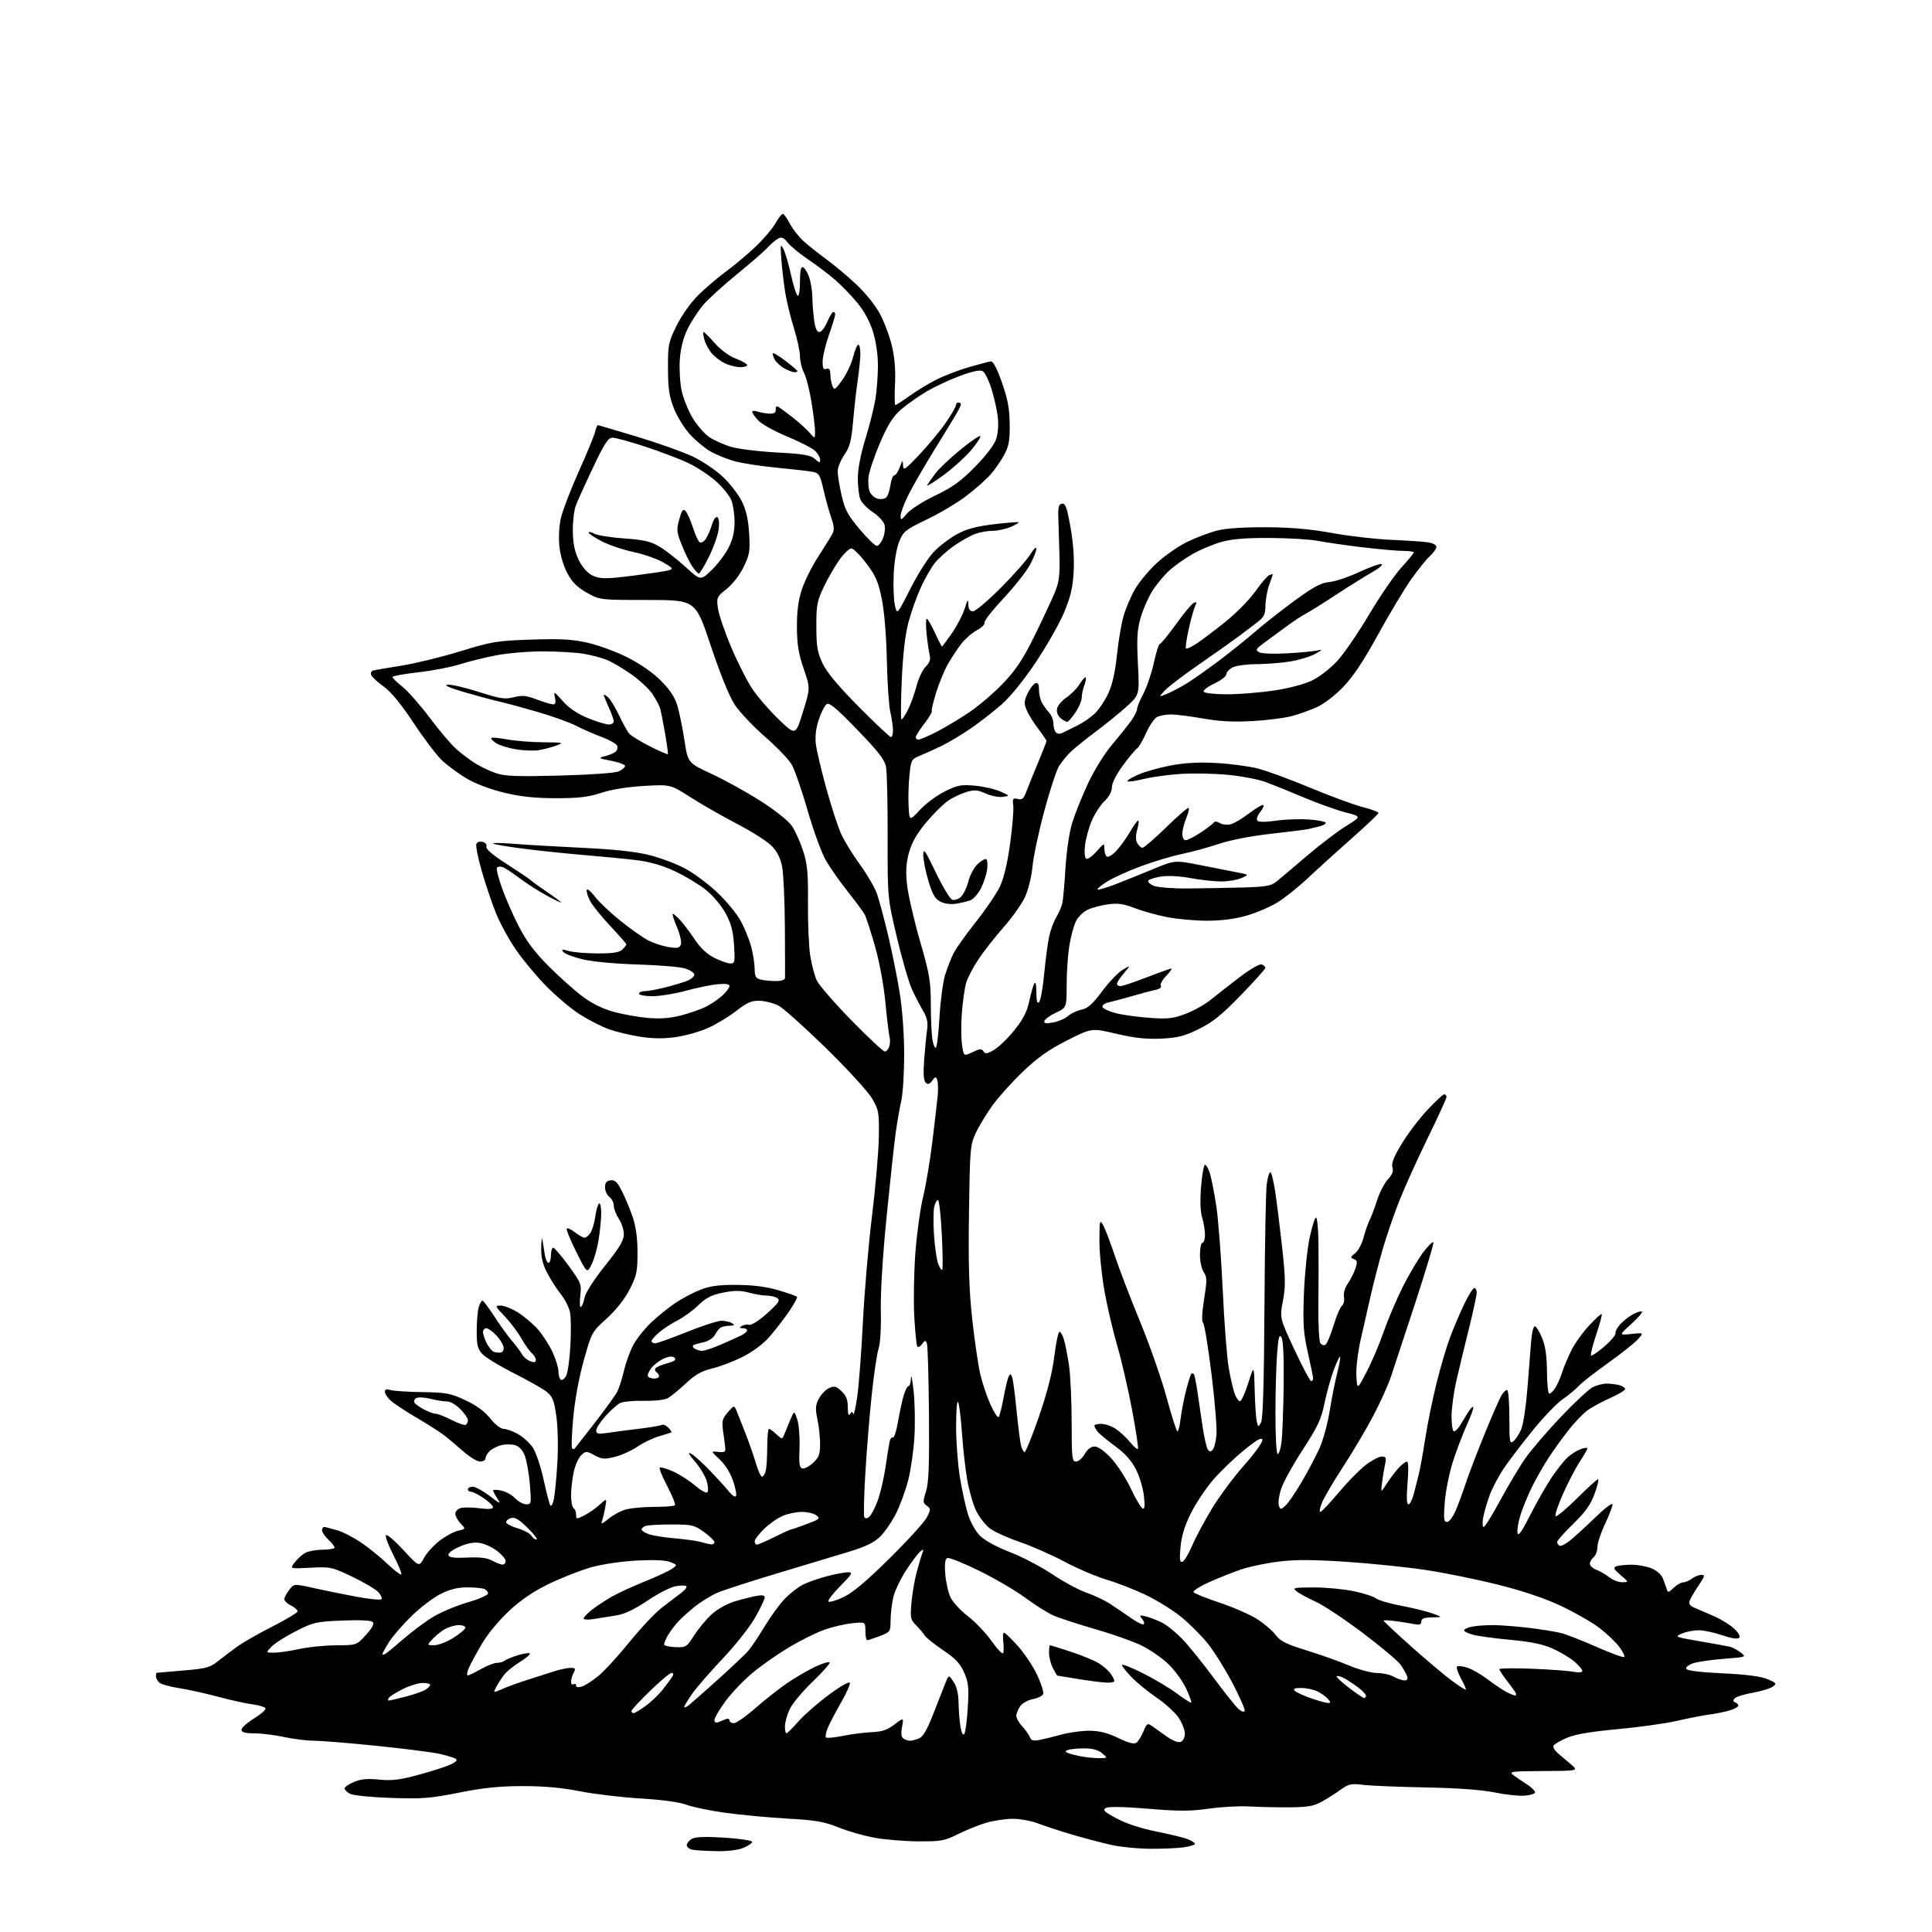 <?xml version="1.0" encoding="UTF-8" standalone="no"?>
<svg 
  version="1.1" 
  xmlns="http://www.w3.org/2000/svg" 
  xmlns:xlink="http://www.w3.org/1999/xlink" 
  xmlns:svg="http://www.w3.org/2000/svg"
  xmlns:rdf="http://www.w3.org/1999/02/22-rdf-syntax-ns#"
  xmlns:cc="http://creativecommons.org/ns#"
  xmlns:dc="http://purl.org/dc/elements/1.1/"
  viewBox="0 0 768 768"
  width="768"
  height="768"
>
<style>svg {background-color: white; }</style>"
<path stroke="none" fill="black" fill-rule="evenodd" d="M284.78,735.86C280.78,735.79 276.49,735.53 275.25,735.29C274.01,735.06 273.00,734.23 273.00,733.47C273.00,732.70 273.96,731.56 275.12,730.93C276.58,730.15 280.64,730.02 288.12,730.51C294.11,730.90 299.00,731.64 299.00,732.16C299.00,732.68 297.44,733.75 295.53,734.55C293.44,735.43 289.18,735.95 284.78,735.86zM457.11,734.92C452.37,734.88 445.63,734.22 442.13,733.46C438.62,732.70 431.64,730.87 426.63,729.41C421.61,727.94 415.35,725.90 412.71,724.87C410.08,723.84 405.55,723.00 402.64,723.00C399.74,723.00 394.92,723.73 391.93,724.61C388.94,725.50 383.93,727.52 380.78,729.11C375.61,731.72 374.11,732.00 365.28,731.97C359.90,731.95 352.04,731.31 347.82,730.56C343.59,729.81 337.06,727.95 333.32,726.43C327.61,724.13 324.31,723.55 313.00,722.92C305.57,722.50 294.50,721.47 288.39,720.62C282.28,719.78 275.30,718.34 272.89,717.42C270.16,716.38 263.27,715.44 254.63,714.92C246.99,714.46 236.13,713.17 230.48,712.04C223.47,710.65 216.29,710.00 207.85,710.00C198.59,710.01 192.25,710.65 182.50,712.60C171.07,714.88 167.79,715.13 155.39,714.70C147.63,714.44 140.31,713.70 139.14,713.07C137.96,712.44 137.00,711.47 137.00,710.91C137.00,710.36 138.68,709.19 140.74,708.34C143.49,707.19 146.13,706.94 150.75,707.42C155.81,707.93 158.89,707.55 166.76,705.41C172.12,703.96 177.81,702.10 179.42,701.27C181.63,700.14 182.00,699.59 180.92,699.01C180.14,698.60 177.25,697.76 174.50,697.14C171.75,696.53 160.69,695.12 149.92,694.02C139.15,692.91 127.90,691.98 124.92,691.96C121.94,691.95 116.58,691.29 113.00,690.50C109.42,689.71 104.14,689.05 101.25,689.04C97.41,689.01 96.00,688.62 96.00,687.59C96.00,686.81 98.27,684.77 101.05,683.07C103.82,681.36 105.84,679.55 105.52,679.04C105.21,678.53 102.83,677.83 100.23,677.49C97.63,677.14 91.45,675.77 86.50,674.44C81.55,673.11 74.64,671.59 71.15,671.05C67.66,670.52 64.17,669.56 63.40,668.92C62.63,668.28 62.00,667.14 62.00,666.38C62.00,665.62 62.11,664.98 62.25,664.96C62.39,664.93 67.12,664.53 72.77,664.06C81.88,663.31 83.44,662.89 86.63,660.36C88.61,658.79 92.09,656.15 94.37,654.50C96.64,652.86 102.95,649.26 108.40,646.50C113.84,643.75 118.29,641.05 118.29,640.50C118.28,639.95 117.09,638.91 115.64,638.20C114.19,637.48 113.01,636.35 113.02,635.70C113.03,635.04 113.90,633.38 114.95,632.02C116.86,629.53 116.86,629.53 124.68,631.27C128.98,632.23 136.64,633.78 141.70,634.72C146.76,635.66 151.22,636.11 151.61,635.72C152.00,635.33 151.47,634.07 150.43,632.93C149.39,631.78 144.74,629.02 140.09,626.80C131.91,622.90 131.36,622.78 123.39,623.20C115.14,623.63 115.14,623.63 117.16,621.07C118.26,619.66 120.14,617.95 121.33,617.29C122.53,616.62 125.64,616.05 128.25,616.04C130.86,616.02 133.00,615.63 133.00,615.17C133.00,614.72 131.87,613.29 130.50,612.00C129.12,610.71 128.00,609.05 128.00,608.33C128.00,607.60 128.38,607.00 128.84,607.00C129.30,607.00 131.67,607.60 134.10,608.33C136.53,609.06 140.99,611.39 144.01,613.50C147.03,615.61 151.63,619.37 154.23,621.86C156.83,624.35 159.20,626.13 159.50,625.83C159.80,625.54 158.39,622.07 156.36,618.14C154.34,614.20 153.03,610.65 153.44,610.24C153.86,609.83 156.99,612.52 160.40,616.21C166.59,622.92 166.59,622.92 168.52,619.34C169.58,617.36 172.40,614.26 174.78,612.44C177.16,610.62 180.47,608.84 182.14,608.47C185.17,607.80 185.17,607.80 183.08,605.59C181.94,604.37 181.00,602.64 181.00,601.75C181.00,600.86 181.90,599.85 183.01,599.50C184.12,599.15 187.49,599.17 190.51,599.54C194.20,600.01 196.00,599.88 196.00,599.15C196.00,598.56 194.32,596.93 192.27,595.54C190.22,594.14 187.97,593.00 187.27,593.00C186.57,593.00 186.00,592.55 186.00,592.00C186.00,591.45 186.87,591.00 187.92,591.00C188.98,591.00 192.01,592.65 194.64,594.66C198.95,597.95 199.27,598.06 197.72,595.70C196.77,594.25 196.00,592.79 196.00,592.46C196.00,592.12 197.46,592.15 199.25,592.52C201.04,592.89 203.53,594.28 204.79,595.60C206.05,596.92 208.03,598.00 209.18,598.00C211.20,598.00 211.26,597.68 210.61,589.89C210.24,585.43 209.30,580.27 208.53,578.43C207.63,576.27 206.22,574.84 204.57,574.43C203.15,574.07 200.76,574.09 199.25,574.47C197.74,574.85 195.71,575.87 194.75,576.73C193.79,577.60 193.00,578.92 193.00,579.65C193.00,580.39 192.03,581.00 190.85,581.00C189.67,581.00 186.56,579.09 183.93,576.75C181.30,574.41 177.82,571.50 176.19,570.27C174.56,569.04 169.69,565.96 165.36,563.42C161.04,560.88 156.49,557.86 155.25,556.72C154.01,555.58 153.00,554.02 153.00,553.26C153.00,552.29 153.65,552.07 155.15,552.55C156.33,552.92 162.06,553.30 167.90,553.39C177.46,553.54 179.14,553.86 185.05,556.63C189.42,558.68 192.69,561.09 194.88,563.85C196.80,566.28 199.01,568.00 200.20,568.00C201.31,568.00 203.87,568.92 205.88,570.05C207.89,571.18 210.54,573.58 211.77,575.37C213.00,577.17 214.93,582.85 216.05,587.99C217.17,593.13 218.39,597.82 218.76,598.41C219.12,599.01 219.75,597.92 220.16,595.99C220.57,594.07 221.20,587.55 221.56,581.50C221.94,575.18 221.77,567.31 221.16,563.00C220.26,556.66 219.67,555.16 217.31,553.27C215.77,552.04 209.94,548.74 204.34,545.92C198.74,543.10 193.11,539.68 191.83,538.32C189.87,536.23 189.50,534.78 189.50,529.17C189.50,525.50 189.85,521.26 190.27,519.75C190.69,518.24 191.37,517.02 191.77,517.04C192.17,517.07 194.30,519.88 196.50,523.28C198.70,526.69 201.85,531.06 203.50,532.99C205.15,534.92 206.97,537.36 207.55,538.40C208.12,539.45 209.59,540.67 210.80,541.12C212.38,541.71 213.00,541.56 213.00,540.59C213.00,539.85 212.30,538.66 211.44,537.95C210.59,537.24 208.71,534.60 207.28,532.08C205.85,529.56 202.86,525.59 200.63,523.25C196.70,519.12 196.65,519.00 199.10,519.00C200.48,519.00 203.61,520.27 206.05,521.82C208.50,523.38 212.02,526.39 213.88,528.51C215.74,530.63 218.32,534.65 219.62,537.43C220.92,540.22 221.98,543.71 221.99,545.19C222.00,546.67 222.43,548.15 222.95,548.47C223.47,548.79 224.42,548.09 225.05,546.90C225.68,545.72 226.44,540.37 226.74,535.02C227.03,529.66 226.98,523.69 226.61,521.75C226.25,519.80 224.56,516.48 222.87,514.36C221.18,512.23 218.72,508.38 217.40,505.78C215.67,502.39 215.04,499.58 215.14,495.78C215.21,492.88 215.44,491.62 215.66,493.00C215.87,494.38 216.28,496.96 216.57,498.75C216.85,500.54 217.52,502.00 218.05,502.00C218.57,502.00 219.00,500.65 219.00,499.00C219.00,497.35 219.41,496.00 219.92,496.00C220.43,496.00 223.18,499.22 226.04,503.15C231.02,510.00 231.22,510.51 230.66,515.18C230.35,517.87 230.47,519.83 230.93,519.54C231.39,519.26 232.06,517.55 232.40,515.76C232.77,513.85 236.14,508.62 240.52,503.14C246.26,495.95 248.00,493.05 247.99,490.64C247.99,488.91 247.09,486.15 246.00,484.50C244.91,482.85 244.01,480.51 244.01,479.31C244.00,478.10 243.21,476.53 242.25,475.81C241.29,475.09 240.50,473.38 240.50,472.00C240.50,470.19 241.10,469.41 242.70,469.19C244.46,468.94 245.39,469.85 247.31,473.69C248.64,476.33 250.56,480.98 251.58,484.00C252.81,487.65 253.43,492.35 253.42,498.00C253.42,505.57 253.07,507.17 250.26,512.63C248.28,516.46 244.87,520.77 241.16,524.13C235.29,529.44 235.19,529.63 232.08,540.71C230.18,547.46 228.51,556.55 227.87,563.54C227.29,569.92 227.08,575.41 227.40,575.74C227.73,576.07 228.17,576.15 228.37,575.92C228.57,575.69 232.18,571.07 236.39,565.66C240.60,560.25 244.65,554.62 245.39,553.16C246.13,551.70 247.30,548.02 248.00,545.00C248.70,541.98 250.30,537.48 251.55,535.00C252.81,532.52 256.01,528.43 258.67,525.89C261.33,523.36 265.71,519.80 268.41,517.99C271.10,516.17 275.60,513.79 278.41,512.70C282.29,511.18 285.76,510.72 293.00,510.77C299.49,510.82 304.68,511.49 309.38,512.89C313.17,514.01 316.51,515.18 316.80,515.47C317.09,515.76 315.63,518.47 313.55,521.49C311.47,524.51 307.96,529.03 305.75,531.54C303.33,534.30 299.11,537.42 295.12,539.42C291.48,541.23 286.04,543.30 283.03,544.01C278.86,545.00 276.36,546.42 272.53,550.02C269.76,552.61 266.50,555.25 265.28,555.88C264.06,556.52 259.78,556.95 255.78,556.85C251.78,556.75 247.56,557.16 246.41,557.78C245.27,558.39 242.68,560.72 240.66,562.95C238.65,565.18 237.00,567.74 237.00,568.63C237.00,569.98 237.73,570.15 241.25,569.63C243.59,569.27 249.27,568.53 253.89,567.97C258.50,567.41 262.67,566.71 263.15,566.41C263.62,566.11 264.74,566.60 265.63,567.48C266.51,568.37 267.07,569.22 266.87,569.37C266.67,569.52 264.49,570.22 262.02,570.93C259.56,571.64 255.69,573.49 253.42,575.06C251.14,576.62 247.13,578.44 244.51,579.10C240.33,580.16 239.30,580.08 236.36,578.50C233.16,576.77 232.91,576.77 231.06,578.44C230.00,579.41 228.65,582.43 228.06,585.15C227.48,587.87 227.00,592.07 227.00,594.49C227.00,596.91 227.45,599.16 228.00,599.50C228.55,599.84 229.00,601.00 229.00,602.08C229.00,603.97 229.13,603.99 232.25,602.41C234.04,601.51 236.79,599.59 238.38,598.14C241.26,595.50 241.26,595.50 240.57,599.32C240.19,601.42 239.59,603.90 239.24,604.82C238.81,605.96 239.64,605.63 241.83,603.79C243.61,602.30 246.74,600.61 248.78,600.04C250.83,599.48 255.91,599.01 260.08,599.01C264.25,599.00 267.95,598.72 268.29,598.38C268.63,598.04 267.28,594.66 265.29,590.87C263.31,587.08 261.94,583.72 262.26,583.41C262.58,583.09 264.92,583.76 267.47,584.88C270.02,586.01 273.97,588.53 276.24,590.48C278.52,592.42 280.74,593.66 281.17,593.23C281.61,592.79 281.52,590.85 280.98,588.90C280.45,586.96 278.34,583.42 276.30,581.04C273.71,578.01 273.24,577.06 274.74,577.86C275.91,578.49 279.35,581.59 282.37,584.75C285.39,587.91 288.76,591.62 289.85,593.00C290.94,594.38 292.14,595.18 292.53,594.80C292.92,594.41 292.43,591.71 291.45,588.80C290.35,585.53 288.30,582.22 286.09,580.16C282.50,576.82 282.50,576.82 285.50,577.16C288.00,577.44 288.47,577.16 288.30,575.50C288.19,574.40 287.81,571.44 287.44,568.93C286.87,564.96 287.11,563.98 289.30,561.44C291.82,558.51 291.82,558.51 292.87,561.00C293.44,562.38 295.06,566.47 296.47,570.11C297.87,573.74 299.71,579.03 300.55,581.86C301.39,584.69 302.46,587.00 302.92,587.00C303.39,587.00 304.04,585.99 304.37,584.75C304.70,583.51 304.98,579.24 304.99,575.25C304.99,571.26 305.31,568.00 305.69,568.00C306.06,568.00 307.40,568.97 308.65,570.15C310.94,572.29 310.94,572.29 311.88,569.90C312.40,568.58 313.48,565.97 314.28,564.10C315.75,560.70 315.75,560.70 316.94,564.32C317.60,566.32 317.99,571.43 317.82,575.69C317.56,581.95 317.79,583.49 319.00,583.74C319.82,583.90 321.74,582.89 323.25,581.48C325.53,579.36 326.00,578.08 326.00,574.01C326.00,571.31 325.52,566.86 324.93,564.13C324.05,560.02 324.15,558.61 325.48,556.03C326.37,554.32 328.20,552.41 329.56,551.79C331.66,550.84 332.39,551.02 334.51,553.01C336.37,554.75 337.00,556.39 337.02,559.42C337.03,562.10 337.33,563.03 337.89,562.14C338.59,561.05 338.84,561.03 339.19,562.07C339.43,562.78 340.15,559.57 340.80,554.93C341.45,550.29 342.45,537.05 343.02,525.50C343.59,513.95 345.21,495.05 346.62,483.50C348.04,471.95 349.26,457.77 349.35,452.00C349.49,442.09 349.34,441.22 346.61,436.59C345.02,433.88 336.78,424.88 328.29,416.59C319.80,408.29 311.32,400.71 309.46,399.74C307.60,398.78 304.28,397.92 302.09,397.83C298.82,397.70 297.14,398.42 292.76,401.80C289.83,404.06 284.84,407.10 281.68,408.54C278.53,409.99 272.81,411.64 268.97,412.21C264.05,412.94 259.82,412.92 254.59,412.14C250.51,411.53 244.71,410.12 241.69,408.99C238.68,407.86 233.53,405.20 230.26,403.09C226.99,400.97 221.17,396.07 217.33,392.19C213.49,388.32 208.03,381.78 205.19,377.67C202.35,373.57 198.70,366.90 197.09,362.85C195.48,358.81 192.96,351.31 191.49,346.20C190.03,341.08 189.06,336.28 189.35,335.52C189.66,334.72 190.70,334.37 191.87,334.68C193.04,334.98 193.64,335.76 193.34,336.56C193.00,337.45 195.89,339.90 201.66,343.61C206.52,346.74 210.72,349.57 211.00,349.91C211.28,350.25 214.09,352.28 217.25,354.43C220.41,356.58 223.00,358.51 223.00,358.72C223.00,358.93 220.41,357.69 217.25,355.96C214.09,354.24 209.25,351.13 206.50,349.06C203.75,346.99 200.73,345.02 199.78,344.69C198.84,344.36 197.82,344.48 197.52,344.96C197.23,345.44 198.16,349.13 199.60,353.17C201.04,357.20 204.07,364.08 206.33,368.45C209.23,374.07 212.64,378.61 217.97,383.95C222.11,388.10 228.10,393.48 231.28,395.89C235.11,398.80 239.32,400.92 243.78,402.16C247.47,403.20 253.65,404.31 257.50,404.64C262.40,405.07 266.38,404.77 270.75,403.64C274.19,402.76 278.69,401.18 280.75,400.12C282.81,399.07 285.74,397.06 287.25,395.65C288.76,394.25 290.00,392.58 290.00,391.95C290.00,391.19 288.41,390.96 285.25,391.25C282.64,391.49 276.94,392.66 272.59,393.85C268.24,395.03 262.28,396.00 259.34,396.00C256.40,396.00 254.00,395.55 254.00,395.00C254.00,394.45 255.03,394.00 256.29,394.00C257.55,394.00 261.26,393.32 264.54,392.48C267.82,391.65 271.74,390.47 273.25,389.86C274.76,389.25 276.00,388.16 276.00,387.43C276.00,386.69 274.31,385.59 272.25,384.97C270.19,384.34 261.75,383.64 253.50,383.40C244.92,383.15 235.63,382.29 231.79,381.39C228.10,380.52 224.58,379.19 223.96,378.45C223.02,377.32 223.40,377.25 226.16,378.05C227.99,378.57 233.17,379.00 237.67,379.00C243.78,379.00 246.26,378.60 247.43,377.43C248.29,376.56 249.00,375.65 249.00,375.39C249.00,375.13 246.12,371.86 242.60,368.11C239.08,364.36 235.46,359.85 234.54,358.08C233.63,356.31 233.05,354.36 233.25,353.75C233.45,353.14 234.94,354.37 236.56,356.50C238.18,358.62 242.81,363.00 246.86,366.22C250.91,369.44 255.86,372.90 257.86,373.92C259.86,374.93 263.41,376.08 265.75,376.47C269.24,377.05 270.11,376.87 270.65,375.47C271.01,374.54 270.34,371.49 269.16,368.71C267.98,365.92 267.19,363.48 267.39,363.28C267.59,363.08 268.91,364.17 270.33,365.71C271.75,367.24 274.39,370.75 276.20,373.50C278.38,376.81 281.01,379.26 283.96,380.75C286.42,381.99 289.29,383.00 290.34,383.00C292.10,383.00 292.22,382.39 291.79,375.68C291.43,370.09 290.64,367.10 288.41,363.01C286.74,359.93 283.38,355.96 280.50,353.67C277.75,351.48 272.21,348.16 268.20,346.29C263.35,344.03 258.31,342.57 253.20,341.95C248.96,341.43 239.88,340.54 233.00,339.97C226.12,339.40 215.12,338.26 208.55,337.43C201.97,336.60 196.35,335.66 196.05,335.33C195.75,335.00 199.32,335.04 204.00,335.41C208.68,335.79 221.05,336.52 231.50,337.02C244.65,337.66 252.91,338.56 258.31,339.95C262.61,341.05 268.90,343.42 272.30,345.23C275.69,347.03 281.43,351.29 285.04,354.69C288.66,358.10 292.88,363.20 294.43,366.04C295.97,368.88 297.85,373.52 298.61,376.35C299.36,379.18 299.98,383.14 299.99,385.13C300.00,388.05 300.44,388.89 302.25,389.37C303.49,389.70 306.19,389.98 308.25,389.99C310.56,389.99 312.02,389.52 312.06,388.75C312.09,388.06 312.07,378.99 312.00,368.59C311.94,358.18 311.45,347.40 310.93,344.62C310.27,341.15 308.98,338.55 306.82,336.32C305.09,334.53 298.85,330.55 292.95,327.48C287.06,324.40 278.69,319.62 274.37,316.85C266.50,311.82 266.50,311.82 256.00,312.42C249.46,312.80 243.05,313.83 239.00,315.17C233.87,316.85 230.07,317.30 221.00,317.30C212.59,317.29 207.03,316.70 200.34,315.08C194.71,313.73 188.92,311.52 185.34,309.37C182.13,307.45 177.76,304.22 175.63,302.19C173.51,300.16 168.42,293.45 164.34,287.28C159.45,279.89 155.42,274.99 152.52,272.90C150.10,271.17 147.87,269.11 147.57,268.33C147.28,267.56 147.59,266.76 148.27,266.56C148.95,266.36 154.00,265.49 159.50,264.62C165.00,263.75 175.57,261.18 183.00,258.89C195.56,255.03 197.52,254.71 211.16,254.25C222.68,253.86 227.45,254.12 233.44,255.46C237.64,256.39 244.77,259.00 249.29,261.26C254.38,263.81 259.46,267.33 262.67,270.54C266.33,274.20 268.26,277.13 269.29,280.60C270.09,283.30 271.35,289.50 272.10,294.39C273.46,303.28 273.46,303.28 282.98,307.69C288.22,310.12 297.00,314.99 302.50,318.51C308.37,322.27 313.47,326.35 314.83,328.39C316.12,330.31 318.10,334.71 319.23,338.19C320.95,343.47 321.27,346.87 321.18,359.00C321.11,366.98 321.52,376.41 322.08,379.96C322.65,383.51 323.83,387.94 324.71,389.80C325.59,391.65 331.77,398.76 338.45,405.59C345.12,412.41 351.10,418.00 351.73,418.00C352.35,418.00 353.15,417.10 353.50,416.00C353.85,414.90 353.90,413.21 353.62,412.25C353.34,411.29 352.60,405.15 351.97,398.62C351.30,391.57 349.61,382.41 347.81,376.12C346.14,370.28 344.32,364.63 343.76,363.57C343.19,362.51 340.15,358.39 337.00,354.41C333.84,350.44 329.88,344.79 328.21,341.85C326.53,338.91 323.28,329.98 320.99,322.00C318.70,314.02 315.85,305.85 314.66,303.83C313.47,301.82 308.65,296.81 303.93,292.71C299.22,288.61 293.82,282.85 291.93,279.91C289.87,276.71 286.10,267.38 282.49,256.54C276.48,238.50 276.48,238.50 257.49,238.50C238.50,238.50 238.50,238.50 233.35,235.65C229.56,233.54 227.52,231.54 225.60,228.00C224.05,225.17 222.74,220.78 222.37,217.23C222.00,213.69 222.25,209.06 222.98,205.87C223.66,202.92 226.84,194.65 230.04,187.50C233.25,180.35 236.17,173.26 236.54,171.75C236.91,170.24 237.40,169.00 237.63,169.00C237.86,169.00 244.89,171.07 253.27,173.60C261.65,176.13 271.65,179.71 275.50,181.54C279.35,183.37 284.78,187.06 287.56,189.74C290.35,192.41 293.69,196.80 294.99,199.48C296.63,202.88 297.49,206.72 297.80,212.16C298.21,219.11 297.96,220.56 295.57,225.44C294.03,228.60 291.18,232.27 288.83,234.13C284.93,237.22 284.80,237.51 285.38,241.78C285.72,244.22 288.07,251.15 290.62,257.18C293.17,263.21 296.96,270.71 299.06,273.85C301.16,276.99 305.89,282.45 309.57,285.99C316.27,292.42 316.27,292.42 319.19,282.96C322.12,273.50 322.12,273.50 319.48,265.85C317.44,259.91 316.83,256.21 316.79,249.35C316.76,243.15 317.33,238.68 318.71,234.42C319.80,231.07 322.73,225.17 325.24,221.30C327.74,217.43 330.28,213.35 330.88,212.22C331.71,210.68 331.60,209.12 330.44,205.84C329.60,203.45 328.23,198.49 327.39,194.82C326.04,188.88 325.57,188.07 323.18,187.58C321.71,187.28 315.32,186.54 309.00,185.94C302.68,185.35 295.02,184.17 292.00,183.33C288.98,182.48 284.67,180.75 282.44,179.47C280.21,178.19 276.56,175.16 274.33,172.74C272.10,170.32 269.21,165.67 267.92,162.42C266.02,157.63 265.56,154.59 265.54,146.48C265.50,137.05 265.70,136.05 268.94,129.48C270.91,125.48 274.53,120.35 277.44,117.45C280.22,114.68 285.20,110.43 288.50,108.01C291.80,105.59 297.11,101.14 300.30,98.11C303.48,95.08 307.05,90.90 308.23,88.80C309.41,86.71 310.73,85.00 311.16,85.00C311.60,85.00 312.83,86.69 313.89,88.75C314.96,90.81 317.33,93.90 319.16,95.61C321.00,97.32 325.08,100.59 328.24,102.88C331.39,105.17 336.83,109.72 340.33,112.99C343.99,116.41 348.02,121.44 349.82,124.82C351.55,128.06 353.69,133.81 354.58,137.60C355.65,142.16 356.05,147.30 355.78,152.75C355.55,157.29 355.62,161.00 355.93,161.00C356.25,161.00 358.75,159.39 361.50,157.42C364.25,155.44 369.05,152.53 372.17,150.94C375.29,149.35 381.14,147.10 385.17,145.94C389.20,144.79 393.12,143.76 393.88,143.67C394.78,143.56 396.34,146.53 398.27,152.00C400.57,158.52 401.29,162.37 401.37,168.50C401.46,175.01 401.06,177.29 399.23,180.72C398.00,183.04 395.54,186.59 393.77,188.61C392.00,190.62 387.62,194.50 384.03,197.22C380.44,199.94 373.40,204.13 368.38,206.52C360.00,210.53 359.12,211.22 357.48,215.19C356.44,217.70 355.52,223.04 355.27,228.00C355.04,232.68 355.24,238.30 355.72,240.50C356.59,244.50 356.59,244.50 361.90,234.00C364.83,228.22 369.02,221.63 371.22,219.35C373.42,217.06 377.54,213.93 380.36,212.38C384.16,210.30 387.98,209.26 395.00,208.41C400.23,207.78 404.68,207.42 404.90,207.62C405.13,207.81 403.68,208.65 401.69,209.49C399.69,210.32 396.54,211.00 394.68,211.00C392.82,211.00 389.77,211.52 387.90,212.15C386.03,212.78 382.13,214.96 379.22,216.99C376.32,219.02 372.79,222.22 371.37,224.09C369.95,225.97 367.53,230.26 365.99,233.64C364.44,237.02 362.28,243.10 361.19,247.14C359.84,252.11 358.96,259.62 358.47,270.25C358.08,278.91 358.03,286.00 358.36,286.00C358.69,286.00 359.83,284.29 360.89,282.21C361.96,280.12 363.49,275.90 364.29,272.84C365.09,269.77 366.74,266.26 367.96,265.04C369.52,263.48 370.00,262.13 369.57,260.44C369.24,259.13 368.69,255.34 368.34,252.03C368.00,248.71 368.03,246.00 368.41,246.00C368.80,246.00 370.24,248.47 371.63,251.50C373.01,254.52 374.28,257.00 374.45,257.00C374.62,257.00 376.41,254.59 378.44,251.65C380.46,248.71 382.74,244.33 383.49,241.90C384.63,238.26 384.88,237.98 384.93,240.25C384.98,242.19 385.52,243.00 386.77,243.00C387.74,243.00 392.72,238.80 397.83,233.67C402.94,228.54 408.20,222.58 409.53,220.42C410.85,218.26 411.95,217.22 411.97,218.10C411.99,218.98 410.85,221.86 409.45,224.50C408.04,227.15 403.30,233.15 398.91,237.84C394.52,242.53 391.13,246.88 391.37,247.51C391.61,248.14 390.24,249.49 388.33,250.52C386.42,251.55 383.62,253.99 382.11,255.95C380.60,257.90 378.21,261.52 376.80,264.00C375.38,266.48 373.27,271.61 372.10,275.40C370.93,279.20 370.17,282.50 370.41,282.74C370.65,282.98 369.31,285.20 367.42,287.67C365.54,290.13 364.00,292.57 364.00,293.08C364.00,293.58 364.51,294.00 365.13,294.00C365.75,294.00 368.94,292.64 372.22,290.97C375.50,289.30 381.40,285.76 385.34,283.11C389.28,280.45 395.43,275.17 399.00,271.37C404.02,266.04 406.83,261.76 411.31,252.62C414.50,246.11 418.08,238.47 419.25,235.64C421.01,231.42 421.35,228.80 421.16,221.00C421.03,215.78 420.83,209.03 420.71,206.02C420.54,201.62 420.82,200.48 422.15,200.22C423.50,199.95 424.11,201.63 425.52,209.48C426.64,215.70 427.09,221.95 426.79,227.28C426.43,233.66 425.58,237.29 422.97,243.50C421.12,247.90 416.08,256.77 411.77,263.22C407.04,270.30 401.66,276.94 398.18,280.00C395.02,282.79 389.52,287.07 385.96,289.52C382.41,291.97 377.25,295.06 374.50,296.40C371.75,297.74 367.85,299.51 365.84,300.33C362.29,301.78 362.16,302.02 361.52,308.16C361.15,311.65 361.00,317.18 361.18,320.47C361.50,326.43 361.50,326.43 365.77,321.87C368.12,319.36 372.59,316.05 375.71,314.53C380.69,312.09 382.15,311.82 387.62,312.33C391.05,312.65 395.57,313.69 397.68,314.64C401.50,316.37 401.50,316.37 398.59,316.77C397.00,316.99 393.95,316.38 391.84,315.43C388.62,313.97 387.35,313.88 384.15,314.84C382.04,315.47 378.81,317.00 376.97,318.24C375.13,319.48 371.25,323.30 368.35,326.72C364.70,331.02 362.57,334.66 361.44,338.54C360.22,342.75 359.99,345.95 360.52,351.33C360.91,355.27 363.20,365.33 365.61,373.69C369.52,387.22 370.00,390.00 370.01,399.19C370.02,404.86 370.30,411.18 370.64,413.23C370.98,415.28 371.60,416.75 372.03,416.48C372.45,416.22 373.10,410.72 373.47,404.25C373.84,397.79 374.85,390.25 375.71,387.50C376.57,384.75 378.07,380.91 379.05,378.96C380.03,377.01 384.03,371.39 387.94,366.46C391.86,361.53 396.14,355.22 397.47,352.44C399.02,349.18 400.46,343.16 401.52,335.48C402.43,328.93 403.00,322.11 402.79,320.32C402.45,317.41 402.64,317.12 404.55,317.60C406.28,318.04 406.94,317.50 407.93,314.82C408.61,312.99 410.71,307.81 412.58,303.31C414.46,298.80 416.00,294.87 416.00,294.56C416.00,294.26 414.51,292.07 412.70,289.69C410.88,287.31 408.81,283.97 408.11,282.26C407.02,279.63 407.07,278.64 408.49,275.66C409.41,273.73 410.79,271.91 411.58,271.61C412.61,271.21 413.00,271.88 413.00,274.10C413.00,275.77 413.51,278.09 414.14,279.25C414.76,280.42 416.05,282.21 417.01,283.24C417.97,284.27 418.75,286.24 418.75,287.63C418.75,289.02 419.20,290.60 419.76,291.16C420.42,291.82 421.41,291.83 422.63,291.19C423.66,290.66 426.23,289.38 428.34,288.36C430.45,287.34 433.54,285.21 435.20,283.64C436.85,282.07 439.28,278.44 440.59,275.58C442.17,272.14 443.32,266.99 444.00,260.44C444.56,254.97 445.73,248.03 446.60,245.00C447.46,241.97 449.50,237.18 451.11,234.33C452.73,231.49 456.65,226.76 459.83,223.82C463.01,220.87 468.51,217.06 472.06,215.35C475.60,213.63 480.98,211.61 484.00,210.86C487.44,210.01 494.74,209.53 503.50,209.59C513.32,209.65 521.08,210.33 529.50,211.88C536.10,213.09 546.67,214.31 553.00,214.59C559.33,214.87 565.96,215.32 567.75,215.60C569.54,215.87 571.00,216.67 571.00,217.37C571.00,218.08 569.82,219.74 568.38,221.08C566.94,222.41 563.56,226.61 560.88,230.41C558.19,234.21 552.29,244.07 547.75,252.33C541.94,262.90 537.82,269.08 533.84,273.19C530.61,276.52 526.09,279.96 523.34,281.17C520.68,282.35 516.26,283.92 513.51,284.66C510.75,285.41 503.77,286.29 498.00,286.63C490.42,287.07 484.93,286.79 478.25,285.62C473.16,284.73 467.39,284.00 465.43,284.00C463.47,284.00 460.98,284.47 459.90,285.05C458.81,285.64 456.87,288.50 455.57,291.43C454.28,294.35 452.69,297.08 452.03,297.48C451.37,297.89 448.85,300.92 446.42,304.22C443.76,307.82 442.00,311.30 442.00,312.92C442.00,314.61 440.90,316.68 439.07,318.43C437.46,319.97 435.19,323.46 434.02,326.18C432.85,328.90 431.64,333.29 431.32,335.93C430.99,338.75 431.17,340.99 431.78,341.36C432.34,341.71 434.19,340.40 435.90,338.46C438.91,335.03 439.00,335.00 439.00,337.41C439.00,338.77 439.45,340.16 440.01,340.51C440.57,340.85 442.25,339.82 443.76,338.22C445.27,336.62 447.76,333.16 449.29,330.53C450.82,327.90 452.28,325.95 452.52,326.19C452.77,326.43 452.54,328.12 452.02,329.94C451.40,332.09 451.42,333.91 452.07,335.13C452.62,336.16 453.56,337.00 454.16,337.00C454.76,337.00 459.01,333.32 463.62,328.83C468.22,324.33 472.22,320.89 472.51,321.17C472.79,321.46 472.35,323.32 471.51,325.31C470.68,327.31 470.00,330.08 470.00,331.47C470.00,332.91 470.57,334.00 471.33,334.00C472.06,334.00 474.76,332.61 477.33,330.91C479.90,329.21 482.24,327.41 482.55,326.93C482.85,326.44 483.90,326.54 484.90,327.17C485.89,327.79 487.81,328.01 489.17,327.67C490.53,327.33 493.72,325.46 496.26,323.53C498.80,321.59 501.39,320.00 502.01,320.00C502.64,320.00 502.20,321.20 501.04,322.67C499.76,324.30 499.30,325.70 499.87,326.27C500.43,326.83 503.26,326.82 507.14,326.24C510.64,325.72 516.54,325.50 520.25,325.76C523.96,326.02 527.00,326.62 527.00,327.10C527.00,327.57 525.76,328.24 524.25,328.57C522.74,328.91 520.83,329.36 520.00,329.58C519.17,329.79 512.58,330.63 505.35,331.43C497.48,332.30 489.15,333.91 484.61,335.43C480.44,336.83 473.76,338.66 469.76,339.49C465.77,340.32 458.40,342.53 453.40,344.39C448.39,346.26 442.38,348.99 440.05,350.47C437.72,351.94 436.02,353.35 436.27,353.60C436.52,353.86 439.60,352.96 443.12,351.62C446.63,350.28 453.44,347.54 458.25,345.54C466.99,341.89 466.99,341.89 477.25,343.92C482.89,345.03 489.52,346.34 492.00,346.82C496.50,347.70 496.50,347.70 493.50,349.04C491.85,349.78 488.23,350.39 485.47,350.39C482.70,350.40 477.25,349.80 473.35,349.07C469.18,348.28 464.38,348.02 461.66,348.42C459.12,348.80 456.78,349.54 456.46,350.06C456.14,350.58 457.14,351.51 458.69,352.14C460.24,352.76 466.23,353.23 472.00,353.18C477.77,353.13 487.53,352.96 493.67,352.80C503.07,352.55 505.25,352.18 507.34,350.50C508.71,349.40 514.14,344.82 519.40,340.32C524.66,335.82 531.73,330.44 535.10,328.36C541.23,324.57 541.23,324.57 534.87,322.94C531.36,322.04 524.00,319.41 518.50,317.09C513.00,314.77 506.11,311.99 503.18,310.90C500.26,309.82 493.51,308.52 488.18,308.01C482.86,307.50 474.45,307.33 469.50,307.64C464.55,307.95 457.86,308.86 454.64,309.66C451.42,310.46 448.53,310.87 448.23,310.57C447.94,310.27 449.80,309.09 452.38,307.95C454.96,306.81 460.76,305.17 465.28,304.31C471.05,303.22 476.52,302.92 483.61,303.31C489.17,303.62 496.59,304.61 500.11,305.52C503.62,306.42 512.89,309.83 520.71,313.10C528.52,316.36 537.86,319.80 541.46,320.75C545.06,321.69 548.00,322.77 548.00,323.14C548.00,323.52 543.16,328.11 537.25,333.34C531.34,338.57 523.44,345.73 519.70,349.25C515.96,352.76 510.52,357.08 507.61,358.85C504.70,360.61 499.21,362.94 495.41,364.02C490.92,365.31 485.47,366.00 479.84,366.00C475.08,366.00 467.87,365.35 463.84,364.55C459.80,363.75 454.02,362.14 451.00,360.96C446.73,359.29 444.38,358.96 440.51,359.47C437.77,359.84 434.09,360.81 432.34,361.64C430.59,362.47 428.47,364.60 427.63,366.36C426.80,368.12 425.64,372.47 425.06,376.03C424.49,379.59 424.01,386.56 424.01,391.53C424.00,400.55 424.00,400.55 419.79,402.53C417.48,403.61 415.41,405.09 415.19,405.82C414.88,406.82 415.69,406.97 418.64,406.44C420.77,406.06 423.42,404.92 424.55,403.89C425.67,402.87 428.06,401.74 429.86,401.38C432.38,400.87 434.25,399.21 438.10,394.06C440.83,390.39 444.52,386.54 446.29,385.50C449.50,383.60 449.50,383.60 446.75,386.88C445.24,388.68 444.00,390.57 444.00,391.08C444.00,391.58 444.63,392.00 445.40,392.00C446.17,392.00 450.88,390.43 455.86,388.50C460.85,386.57 465.25,385.00 465.65,385.00C466.05,385.00 465.12,386.31 463.58,387.92C462.04,389.52 461.07,391.31 461.43,391.89C461.81,392.49 460.90,393.18 459.29,393.51C457.76,393.82 453.57,394.93 450.00,395.97C446.43,397.00 442.23,398.13 440.68,398.46C439.10,398.81 438.03,399.61 438.26,400.29C438.47,400.95 440.87,402.07 443.58,402.76C446.28,403.45 452.32,404.28 457.00,404.61C464.26,405.13 466.34,404.90 471.28,403.02C474.46,401.82 478.96,399.30 481.28,397.42C483.60,395.55 488.79,391.50 492.81,388.42C497.00,385.22 500.74,383.07 501.56,383.38C502.35,383.69 503.00,384.30 503.00,384.75C503.00,385.19 498.61,390.08 493.25,395.61C485.58,403.52 482.01,406.39 476.52,409.08C470.74,411.92 468.17,412.56 461.52,412.87C455.60,413.14 450.94,412.63 443.73,410.93C433.96,408.63 433.96,408.63 424.23,413.55C416.93,417.24 412.53,420.35 406.62,425.99C402.29,430.12 396.78,436.26 394.37,439.63C391.96,443.01 388.99,447.96 387.77,450.63C385.68,455.20 385.52,457.16 385.18,482.35C384.89,502.78 385.21,512.84 386.47,524.35C387.39,532.68 388.80,542.40 389.60,545.94C390.40,549.49 392.24,555.02 393.69,558.24C395.13,561.45 396.62,563.73 396.99,563.29C397.36,562.86 398.24,559.35 398.96,555.50C399.67,551.65 400.58,547.89 400.98,547.14C401.56,546.05 401.83,546.11 402.34,547.43C402.68,548.34 403.48,554.29 404.10,560.64C404.72,567.00 405.51,573.27 405.86,574.58C406.21,575.89 406.84,577.08 407.26,577.23C407.68,577.38 410.23,571.11 412.93,563.30C416.21,553.83 418.25,545.90 419.05,539.53C419.71,534.27 420.61,529.74 421.05,529.47C421.48,529.20 422.30,530.45 422.86,532.24C423.42,534.03 424.35,538.74 424.94,542.69C425.52,546.65 426.00,556.88 426.00,565.44C426.00,579.59 426.16,581.00 427.75,580.99C428.71,580.99 430.27,579.64 431.20,577.99C432.30,576.08 433.71,575.00 435.13,575.00C436.49,575.00 439.03,576.80 441.66,579.61C444.02,582.15 447.51,587.50 449.41,591.51C451.31,595.52 453.42,599.14 454.09,599.56C455.02,600.13 455.18,598.99 454.74,594.79C454.43,591.76 453.01,586.98 451.59,584.17C449.79,580.62 447.24,577.77 443.25,574.84C440.09,572.51 436.95,569.91 436.28,569.06C435.61,568.20 435.05,567.16 435.03,566.75C435.01,566.34 436.24,566.00 437.75,566.01C439.26,566.01 441.85,566.90 443.50,567.98C445.15,569.07 447.70,571.43 449.17,573.22C450.64,575.02 452.07,576.26 452.35,575.99C452.62,575.71 451.57,568.70 450.01,560.42C448.45,552.13 445.80,540.66 444.11,534.92C442.43,529.19 440.14,519.36 439.02,513.08C437.91,506.79 437.02,497.79 437.04,493.08C437.07,485.14 437.18,484.69 438.50,487.00C439.28,488.38 441.35,493.77 443.09,499.00C444.82,504.23 449.38,516.09 453.20,525.38C457.03,534.66 461.78,548.27 463.77,555.63C465.76,562.98 467.69,569.00 468.05,569.00C468.42,569.00 469.00,566.64 469.35,563.75C469.69,560.86 470.67,555.82 471.53,552.54C472.38,549.26 473.29,546.38 473.54,546.13C473.79,545.87 474.25,545.91 474.55,546.21C474.85,546.52 475.53,549.85 476.06,553.63C476.59,557.41 477.52,563.71 478.13,567.64C478.74,571.57 479.62,575.39 480.08,576.13C480.69,577.12 481.21,577.19 482.02,576.38C482.63,575.77 483.32,573.07 483.56,570.39C483.79,567.70 482.91,556.79 481.59,546.15C480.28,535.51 478.77,526.37 478.25,525.85C477.64,525.24 477.79,521.78 478.66,516.38C479.85,508.92 479.83,507.60 478.51,505.71C477.67,504.52 477.00,501.42 477.00,498.78C477.00,496.15 477.45,494.00 478.00,494.00C478.55,494.00 479.00,492.59 479.00,490.87C479.00,489.14 478.49,486.04 477.87,483.97C477.14,481.54 477.00,477.16 477.46,471.60C477.86,466.87 478.55,463.00 479.01,463.00C479.47,463.00 480.32,464.46 480.90,466.25C481.48,468.04 482.62,473.77 483.44,479.00C484.26,484.23 485.43,499.30 486.04,512.50C486.64,525.70 487.74,539.88 488.47,544.00C489.20,548.12 490.29,552.74 490.88,554.25C491.47,555.76 492.39,557.00 492.93,557.00C493.47,557.00 494.95,553.74 496.21,549.75C498.50,542.50 498.50,542.50 498.75,552.50C498.88,558.00 499.26,563.62 499.58,564.99C500.13,567.37 500.20,567.39 501.28,565.49C502.05,564.12 502.47,549.70 502.64,519.50C502.78,495.30 503.18,473.36 503.54,470.75C503.90,468.14 504.53,466.00 504.96,466.00C505.38,466.00 506.23,469.26 506.85,473.25C507.47,477.24 508.71,487.21 509.62,495.40C511.01,508.05 511.07,511.34 509.98,517.12C508.69,523.93 508.69,523.93 514.54,536.46C517.76,543.36 520.75,549.00 521.20,549.00C521.64,549.00 522.00,548.55 522.00,547.99C522.00,547.43 521.06,542.82 519.91,537.74C518.13,529.91 517.89,526.36 518.32,514.50C518.60,506.80 519.61,496.79 520.56,492.25C521.51,487.71 522.67,484.00 523.14,484.00C523.61,484.00 524.05,488.61 524.12,494.25C524.18,499.89 524.16,510.80 524.08,518.50C523.99,526.20 524.34,533.12 524.85,533.88C525.36,534.64 526.27,534.95 526.87,534.58C527.48,534.20 528.92,530.80 530.07,527.00C531.22,523.21 532.74,519.63 533.44,519.05C534.14,518.47 534.51,516.89 534.25,515.55C533.98,514.10 534.58,511.97 535.74,510.30C536.82,508.76 538.18,506.07 538.77,504.33C539.67,501.66 539.58,501.05 538.18,500.51C536.71,499.95 536.76,499.68 538.68,498.19C539.87,497.26 541.37,494.48 542.02,492.00C542.67,489.52 543.76,486.38 544.45,485.00C545.14,483.62 546.50,480.02 547.46,477.00C548.42,473.98 550.33,470.30 551.70,468.84C553.49,466.94 554.00,465.58 553.51,464.04C553.02,462.49 554.03,459.91 557.17,454.72C559.55,450.77 564.14,444.72 567.36,441.27C570.59,437.82 573.63,435.00 574.11,435.00C574.60,435.00 575.00,435.48 575.00,436.07C575.00,436.66 571.65,443.98 567.57,452.32C563.48,460.67 558.36,472.00 556.19,477.50C554.03,483.00 551.09,491.55 549.66,496.50C548.24,501.45 546.19,509.32 545.11,514.00C544.03,518.67 542.18,526.77 541.00,532.00C539.76,537.49 538.99,543.82 539.18,547.00C539.50,552.50 539.50,552.50 543.22,545.40C545.27,541.50 548.34,534.30 550.03,529.40C551.73,524.51 555.16,516.45 557.65,511.50C560.14,506.55 563.82,500.34 565.83,497.71C567.83,495.07 569.62,493.36 569.80,493.90C569.98,494.44 566.69,505.37 562.50,518.19C558.30,531.01 553.96,544.20 552.84,547.50C551.72,550.80 548.55,557.77 545.79,563.00C543.04,568.23 537.70,577.23 533.94,583.00C530.18,588.78 526.40,595.19 525.54,597.25C524.68,599.31 524.37,601.00 524.85,601.00C525.33,601.00 528.60,597.56 532.11,593.36C535.62,589.16 540.48,584.21 542.89,582.36C545.31,580.51 548.18,579.00 549.27,579.00C550.98,579.00 551.15,579.44 550.55,582.25C550.16,584.04 549.63,587.30 549.36,589.50C548.87,593.50 548.87,593.50 551.29,589.72C552.63,587.64 554.76,584.82 556.03,583.47C557.31,582.11 558.77,581.00 559.29,581.00C559.87,581.00 559.96,584.34 559.53,589.50C559.05,595.23 559.16,598.00 559.87,598.00C560.45,598.00 561.39,596.20 561.96,594.00C562.53,591.80 563.43,588.31 563.95,586.25C564.48,584.19 565.64,577.77 566.53,572.00C567.42,566.23 569.43,556.31 571.01,549.96C572.58,543.61 575.01,535.37 576.41,531.64C577.81,527.92 580.34,521.98 582.03,518.44C583.72,514.90 585.53,512.00 586.05,512.00C586.57,512.00 587.00,512.85 587.00,513.88C587.00,514.91 585.67,521.10 584.05,527.63C582.43,534.16 580.18,543.47 579.05,548.33C577.92,553.18 577.00,559.82 577.00,563.08C577.00,566.34 577.44,569.00 577.98,569.00C578.51,569.00 579.64,567.88 580.48,566.50C581.31,565.12 582.71,562.84 583.58,561.41C584.45,559.99 585.38,559.04 585.64,559.31C585.90,559.57 584.74,562.82 583.06,566.53C581.38,570.24 578.85,576.91 577.45,581.34C576.05,585.77 574.64,592.91 574.31,597.20C573.80,603.79 573.94,605.00 575.23,605.00C576.10,605.00 577.61,602.97 578.75,600.25C579.85,597.64 581.55,593.02 582.53,590.00C583.50,586.98 586.75,578.42 589.76,571.00C592.76,563.58 595.93,556.29 596.79,554.80C597.66,553.32 598.73,552.34 599.18,552.61C599.63,552.89 600.00,557.87 600.00,563.68C600.00,573.40 600.13,574.13 601.65,572.87C602.57,572.12 603.96,569.96 604.74,568.07C605.53,566.18 606.62,558.98 607.16,552.07C607.69,545.16 608.37,536.66 608.65,533.20C608.96,529.44 609.60,527.03 610.23,527.24C610.80,527.43 612.09,529.60 613.08,532.05C614.32,535.11 614.91,539.23 614.94,545.25C614.97,550.06 615.40,554.00 615.88,554.00C616.37,554.00 617.43,552.99 618.23,551.75C619.04,550.51 620.28,547.70 620.98,545.50C621.69,543.30 623.37,539.30 624.72,536.62C626.07,533.93 629.22,529.54 631.74,526.85C634.25,524.17 636.49,522.15 636.71,522.38C636.94,522.60 635.95,526.27 634.52,530.52C633.10,534.78 632.17,538.50 632.46,538.80C632.76,539.09 635.13,537.49 637.75,535.25C640.36,533.00 642.37,530.61 642.20,529.94C642.04,529.27 642.94,527.62 644.20,526.27C645.47,524.92 647.78,523.14 649.34,522.33C650.91,521.52 652.43,521.10 652.73,521.39C653.02,521.69 651.07,523.93 648.38,526.37C643.50,530.80 643.50,530.80 648.50,530.27C653.50,529.73 653.50,529.73 651.00,532.48C649.62,533.99 644.23,538.27 639.00,541.99C633.77,545.71 628.60,549.76 627.50,551.00C626.40,552.23 623.59,554.55 621.26,556.16C618.93,557.76 613.53,563.38 609.26,568.64C604.99,573.90 599.83,580.68 597.78,583.71C595.73,586.74 593.21,591.54 592.16,594.36C591.12,597.19 589.96,601.19 589.59,603.25C589.22,605.31 589.30,607.00 589.79,607.00C590.27,607.00 593.27,602.16 596.45,596.25C599.63,590.34 604.17,582.77 606.54,579.43C608.91,576.09 615.22,568.76 620.57,563.13C625.93,557.50 631.56,552.24 633.10,551.45C634.64,550.65 637.16,550.01 638.70,550.01C640.24,550.02 642.51,550.30 643.75,550.63C644.99,550.96 646.00,551.66 646.00,552.17C646.00,552.69 643.48,554.22 640.40,555.59C637.32,556.95 633.30,559.08 631.46,560.33C629.63,561.58 626.03,565.28 623.47,568.55C620.90,571.82 617.29,576.86 615.43,579.74C613.57,582.61 610.75,587.56 609.16,590.74C607.58,593.91 605.51,598.85 604.57,601.73C603.63,604.60 603.02,607.98 603.22,609.23C603.49,610.95 604.74,609.21 608.42,602.00C611.09,596.77 614.96,590.02 617.02,587.00C619.09,583.98 621.84,580.52 623.14,579.32C624.44,578.12 626.74,576.66 628.25,576.09C629.76,575.52 631.00,575.38 631.00,575.77C630.99,576.17 629.66,578.51 628.03,580.97C626.40,583.42 623.40,589.16 621.37,593.72C619.34,598.28 617.99,602.32 618.37,602.70C618.75,603.08 622.54,599.93 626.80,595.70C631.06,591.46 634.87,588.00 635.26,588.00C635.65,588.00 635.03,590.59 633.89,593.75C632.30,598.12 630.26,601.00 625.40,605.74C621.88,609.17 619.00,612.40 619.00,612.93C619.00,613.45 619.41,614.14 619.92,614.45C620.42,614.76 622.33,613.81 624.17,612.33C626.00,610.86 630.54,606.71 634.25,603.10C637.96,599.50 641.00,597.22 641.00,598.03C641.00,598.84 639.65,602.35 638.00,605.84C636.35,609.33 635.00,613.43 635.00,614.97C635.00,616.50 634.33,618.32 633.50,619.00C632.67,619.68 632.00,620.88 632.00,621.65C632.00,622.42 633.18,623.50 634.62,624.04C636.06,624.59 638.37,625.93 639.75,627.02C641.14,628.11 643.45,628.98 644.88,628.96C647.50,628.92 647.50,628.92 644.19,626.09C641.46,623.75 641.17,623.15 642.52,622.63C643.43,622.28 646.17,622.00 648.61,622.00C651.06,622.00 654.62,622.65 656.53,623.45C658.44,624.24 660.41,625.93 660.92,627.20C661.42,628.46 662.11,630.35 662.44,631.40C663.03,633.23 663.14,633.22 665.34,631.15C666.60,629.97 668.30,629.00 669.12,629.00C669.95,629.00 671.49,628.34 672.56,627.53C673.63,626.72 675.31,626.05 676.30,626.03C677.85,626.00 677.71,626.57 675.22,630.25C673.63,632.59 672.04,635.30 671.69,636.28C671.21,637.60 671.75,638.36 673.77,639.19C675.27,639.81 678.75,641.31 681.50,642.52C684.25,643.73 687.80,645.94 689.38,647.43C691.17,649.12 691.90,650.50 691.32,651.08C690.73,651.67 688.18,651.27 684.53,650.01C681.32,648.91 677.07,648.02 675.09,648.05C673.12,648.07 670.15,648.67 668.50,649.39C665.60,650.64 665.85,650.75 675.50,652.40C681.00,653.35 686.40,654.32 687.50,654.56C688.60,654.80 690.57,655.83 691.88,656.85C694.26,658.70 694.26,658.70 685.38,659.39C680.50,659.77 675.01,660.56 673.20,661.13C671.38,661.71 670.07,662.71 670.28,663.34C670.53,664.10 675.50,664.73 684.67,665.17C694.10,665.62 699.95,666.37 702.59,667.48C706.19,669.00 706.36,669.24 704.69,670.47C703.70,671.20 700.13,672.29 696.76,672.89C693.39,673.48 690.16,674.48 689.57,675.11C688.81,675.92 688.86,676.38 689.75,676.71C690.44,676.96 691.00,677.54 691.00,678.01C691.00,678.47 689.54,679.31 687.75,679.87C685.96,680.43 682.25,681.19 679.50,681.56C676.75,681.93 670.90,683.07 666.50,684.09C662.10,685.11 651.52,686.59 643.00,687.37C632.23,688.37 626.08,689.42 622.86,690.82C620.31,691.93 617.93,693.31 617.57,693.89C617.21,694.47 617.95,695.81 619.21,696.87C620.47,697.93 622.85,699.95 624.50,701.37C627.50,703.94 627.50,703.94 613.50,704.01C600.83,704.08 599.69,704.23 601.50,705.59C602.60,706.41 605.05,708.08 606.94,709.29C608.83,710.51 610.30,711.95 610.21,712.50C610.11,713.05 608.21,713.64 605.98,713.81C603.76,713.98 598.39,713.40 594.07,712.51C589.00,711.48 579.22,710.77 566.64,710.53C555.88,710.32 544.70,709.86 541.79,709.50C537.13,708.92 536.08,709.15 533.00,711.38C531.08,712.78 527.70,714.92 525.50,716.15C522.23,717.97 519.87,718.39 512.50,718.44C507.55,718.47 500.35,718.32 496.50,718.09C492.65,717.87 485.45,718.27 480.50,718.97C473.21,720.02 468.63,720.02 456.39,719.00C446.64,718.19 440.68,718.08 439.58,718.70C438.16,719.49 438.91,720.21 443.97,722.90C447.79,724.94 453.70,726.87 459.78,728.08C465.13,729.15 470.74,730.52 472.25,731.13C473.76,731.74 475.00,732.58 475.00,732.99C475.00,733.39 472.91,734.01 470.36,734.36C467.81,734.71 461.85,734.96 457.11,734.92zM436.00,698.87C440.50,698.93 440.50,698.93 438.14,696.97C436.51,695.61 434.28,695.00 430.97,695.00C428.33,695.00 425.34,695.32 424.33,695.70C422.93,696.24 423.56,696.69 427.00,697.60C429.48,698.26 433.52,698.83 436.00,698.87zM451.81,692.70C452.53,692.13 453.76,690.11 454.56,688.21C455.88,685.05 456.17,684.87 457.95,686.13C459.02,686.88 461.65,688.75 463.79,690.28C466.16,691.97 468.34,692.81 469.34,692.42C470.31,692.05 471.00,690.68 471.00,689.13C471.00,687.66 469.87,684.80 468.48,682.76C467.09,680.72 463.22,677.19 459.87,674.91C456.52,672.64 452.03,668.97 449.89,666.77C447.75,664.56 446.00,662.36 446.00,661.87C446.00,661.38 449.71,662.83 454.25,665.10C458.79,667.36 464.90,671.01 467.83,673.20C470.76,675.39 473.33,677.01 473.54,676.80C473.75,676.59 472.83,674.08 471.51,671.22C470.19,668.36 467.03,664.01 464.50,661.55C461.96,659.09 457.10,655.72 453.69,654.07C450.29,652.43 441.93,649.48 435.12,647.53C428.31,645.57 420.88,643.14 418.62,642.12C416.35,641.10 411.35,637.94 407.50,635.09C403.65,632.25 395.41,627.43 389.18,624.38C382.95,621.33 377.29,619.06 376.59,619.33C375.69,619.67 375.45,621.52 375.76,625.66C376.00,628.87 376.94,633.06 377.85,634.98C378.76,636.89 381.87,640.26 384.77,642.48C387.67,644.69 391.92,649.16 394.22,652.41C396.51,655.67 398.57,657.78 398.80,657.11C399.02,656.43 399.02,654.34 398.80,652.44C398.58,650.55 398.72,649.00 399.11,649.00C399.50,649.00 401.95,651.36 404.56,654.25C407.17,657.14 410.63,662.32 412.25,665.76C413.88,669.21 414.97,672.64 414.68,673.39C414.39,674.14 412.56,675.05 410.61,675.41C408.66,675.78 406.37,677.06 405.53,678.26C404.69,679.46 404.00,681.18 404.00,682.08C404.00,682.97 405.06,684.85 406.35,686.24C407.64,687.64 409.00,689.56 409.37,690.52C409.89,691.87 410.75,692.12 413.27,691.64C415.05,691.30 418.96,690.34 421.97,689.51C424.98,688.68 429.93,688.00 432.97,688.00C436.99,688.01 440.14,688.79 444.50,690.87C448.83,692.93 450.86,693.44 451.81,692.70zM361.68,691.98C362.34,691.99 363.91,691.60 365.18,691.11C366.90,690.45 368.40,687.91 370.97,681.36C372.87,676.49 375.04,670.97 375.79,669.09C377.16,665.69 377.16,665.69 379.07,668.59C380.34,670.52 381.01,673.35 381.05,677.00C381.09,680.02 381.44,684.30 381.83,686.50C382.30,689.11 382.83,690.05 383.36,689.21C383.80,688.50 384.41,683.76 384.72,678.66C385.19,670.75 384.97,668.73 383.24,664.81C381.67,661.26 379.76,659.24 374.85,655.94C371.36,653.58 368.09,650.96 367.58,650.11C367.07,649.26 365.55,647.46 364.20,646.11C361.94,643.84 361.79,643.12 362.32,637.07C362.65,633.46 363.57,628.02 364.38,625.00C365.19,621.98 366.20,618.60 366.62,617.50C367.28,615.76 367.17,615.67 365.77,616.80C364.89,617.52 362.35,620.90 360.14,624.30C357.92,627.71 355.65,632.52 355.08,635.00C354.51,637.48 354.04,641.58 354.02,644.11C354.00,648.62 353.90,648.77 349.72,650.36C347.36,651.26 345.11,652.00 344.72,652.00C344.32,652.00 344.00,650.36 344.00,648.36C344.00,644.72 344.00,644.72 338.75,645.26C335.86,645.56 330.93,646.71 327.78,647.82C324.64,648.92 318.40,652.00 313.93,654.66C309.45,657.32 302.89,661.89 299.35,664.81C295.81,667.73 290.90,672.84 288.45,676.17C286.00,679.50 284.00,682.89 284.00,683.72C284.00,684.65 284.56,684.99 285.50,684.61C286.32,684.27 287.68,683.73 288.50,683.39C289.32,683.06 290.00,683.28 290.00,683.89C290.00,684.50 290.79,684.99 291.75,684.98C292.71,684.97 296.57,682.27 300.32,678.97C304.07,675.68 309.82,671.16 313.11,668.93C316.39,666.70 321.43,663.78 324.29,662.45C327.16,661.13 329.63,660.42 329.79,660.89C329.95,661.35 326.85,664.83 322.90,668.62C318.96,672.40 314.90,677.30 313.89,679.50C312.87,681.70 312.03,684.74 312.02,686.25C312.01,687.76 312.28,689.00 312.62,689.00C312.97,689.00 315.10,686.89 317.37,684.31C319.64,681.73 325.09,676.96 329.47,673.71C333.98,670.37 337.60,668.30 337.82,668.95C338.03,669.58 336.46,673.12 334.32,676.80C332.19,680.49 329.84,684.98 329.09,686.78C328.34,688.59 328.00,690.34 328.33,690.67C328.67,691.00 331.77,690.71 335.22,690.01C338.67,689.32 343.83,688.66 346.68,688.55C350.62,688.39 352.74,687.67 355.57,685.51C359.28,682.68 359.28,682.68 358.57,686.49C358.06,689.19 358.24,690.53 359.18,691.13C359.90,691.59 361.03,691.98 361.68,691.98zM251.85,681.00C252.32,681.00 254.48,679.71 256.66,678.13C258.84,676.55 261.99,673.51 263.65,671.38C265.31,669.25 266.99,666.94 267.39,666.25C267.80,665.55 267.61,665.00 266.95,665.00C266.31,665.00 262.46,668.23 258.39,672.17C254.33,676.11 251.00,679.71 251.00,680.17C251.00,680.63 251.38,681.00 251.85,681.00zM494.80,680.11C494.99,679.52 492.79,674.53 489.91,669.01C487.02,663.50 482.59,656.41 480.06,653.27C477.52,650.12 472.76,645.37 469.48,642.71C466.19,640.04 459.90,636.14 455.50,634.03C451.10,631.92 444.12,629.20 440.00,627.98C435.88,626.76 428.27,623.52 423.11,620.77C417.94,618.03 409.90,614.49 405.23,612.91C400.56,611.33 395.27,608.92 393.47,607.55C391.68,606.18 389.22,603.03 388.03,600.55C386.83,598.08 385.23,592.54 384.48,588.25C383.74,583.96 382.81,575.73 382.42,569.97C382.03,564.21 381.36,558.60 380.92,557.50C380.45,556.32 380.10,560.00 380.07,566.50C380.03,572.55 380.70,581.77 381.54,587.00C382.38,592.23 383.84,598.96 384.79,601.97C385.75,605.04 387.84,608.78 389.57,610.50C391.40,612.34 396.20,614.95 401.46,616.99C406.32,618.86 413.94,622.85 418.39,625.84C422.85,628.83 428.98,632.13 432.00,633.16C435.02,634.20 439.35,636.27 441.61,637.77C443.87,639.27 447.59,641.80 449.88,643.40C452.17,644.99 454.32,646.01 454.66,645.67C455.01,645.33 454.69,644.33 453.97,643.46C452.80,642.05 452.98,641.95 455.58,642.58C457.18,642.97 460.07,644.08 462.00,645.06C463.93,646.04 467.57,649.01 470.11,651.67C472.64,654.33 478.21,661.23 482.48,667.00C486.75,672.77 491.18,678.33 492.34,679.34C493.58,680.43 494.59,680.74 494.80,680.11zM273.75,677.89C274.71,677.14 280.00,672.49 285.50,667.54C291.00,662.60 296.45,657.42 297.62,656.03C298.78,654.64 301.64,650.35 303.97,646.50C306.30,642.65 309.84,637.77 311.85,635.67C313.86,633.56 317.10,631.00 319.06,629.99C321.02,628.98 325.36,627.44 328.70,626.58C332.05,625.71 335.83,625.00 337.11,625.00C339.16,625.00 338.81,625.63 334.02,630.48C331.05,633.49 328.93,636.26 329.31,636.64C329.69,637.03 332.35,636.25 335.22,634.92C338.89,633.21 344.31,628.67 353.59,619.50C360.83,612.35 367.52,605.00 368.45,603.16C370.04,600.02 370.04,599.75 368.41,598.56C366.84,597.41 366.81,596.89 368.09,592.90C369.18,589.49 369.45,582.54 369.28,562.05C369.16,547.50 368.79,534.90 368.46,534.05C367.94,532.70 367.68,532.74 366.52,534.31C365.79,535.31 364.94,535.70 364.62,535.20C364.31,534.69 363.78,529.38 363.44,523.39C363.11,517.40 363.29,506.20 363.84,498.50C364.40,490.80 365.78,480.66 366.91,475.97C368.05,471.27 369.71,461.37 370.61,453.97C371.52,446.56 372.47,438.35 372.73,435.73C372.99,433.10 372.91,430.22 372.57,429.32C372.01,427.87 371.79,427.90 370.54,429.60C369.47,431.04 368.85,431.22 367.96,430.34C367.15,429.54 366.96,426.73 367.36,421.34C367.68,417.03 368.20,411.70 368.52,409.50C368.96,406.49 368.58,404.63 367.03,402.00C365.89,400.07 363.90,396.25 362.62,393.50C361.33,390.75 358.60,381.39 356.55,372.69C352.81,356.89 352.81,356.89 352.86,332.69C352.88,319.39 352.59,306.84 352.20,304.82C351.65,301.94 349.16,298.73 340.69,290.00C332.02,281.06 329.60,279.08 328.49,280.00C327.73,280.64 326.35,283.43 325.43,286.21C324.33,289.54 323.95,292.84 324.33,295.88C324.64,298.42 326.52,306.35 328.49,313.50C330.47,320.65 333.13,328.79 334.41,331.59C335.69,334.38 339.05,339.85 341.88,343.74C344.71,347.63 347.71,352.76 348.56,355.15C349.41,357.54 351.39,364.90 352.97,371.50C354.55,378.10 356.64,388.45 357.62,394.50C358.68,401.07 359.41,410.94 359.42,419.00C359.43,426.43 358.92,434.75 358.28,437.50C357.64,440.25 356.63,446.10 356.03,450.50C355.42,454.90 353.79,469.98 352.40,484.00C350.87,499.46 349.98,514.03 350.14,521.00C350.30,527.72 349.94,533.96 349.27,536.00C348.64,537.92 347.42,546.02 346.57,554.00C345.71,561.98 344.56,576.07 344.00,585.33C343.44,594.58 343.25,602.59 343.58,603.13C343.95,603.73 344.69,603.67 345.55,602.96C346.31,602.33 347.79,599.50 348.85,596.66C349.91,593.82 351.31,587.90 351.96,583.50C352.61,579.10 353.34,574.47 353.60,573.21C353.85,571.95 354.45,571.16 354.93,571.46C355.41,571.75 356.32,568.96 356.95,565.25C357.59,561.54 358.61,556.81 359.21,554.75C359.82,552.69 360.70,551.00 361.16,551.00C361.62,551.00 362.06,549.54 362.14,547.75C362.21,545.96 362.68,548.33 363.18,553.00C363.67,557.67 363.82,565.90 363.49,571.28C363.17,576.65 362.06,584.37 361.02,588.42C359.98,592.47 357.80,598.44 356.16,601.69C354.52,604.93 351.68,609.05 349.86,610.84C347.40,613.24 344.05,614.84 337.02,616.98C331.78,618.57 318.97,622.44 308.54,625.56C298.11,628.69 287.58,632.11 285.15,633.15C282.72,634.19 278.57,636.76 275.93,638.86C273.30,640.96 270.05,643.99 268.72,645.59C267.39,647.19 265.78,649.48 265.15,650.68C264.52,651.89 264.00,653.25 264.00,653.72C264.00,654.18 265.99,654.65 268.41,654.76C272.67,654.94 272.93,654.78 275.98,650.03C277.72,647.32 280.88,643.53 283.01,641.61C285.17,639.66 289.15,637.44 292.02,636.59C294.84,635.75 298.70,634.77 300.58,634.42C302.93,633.98 304.00,634.15 304.00,634.98C304.00,635.64 302.33,639.17 300.28,642.84C298.21,646.55 292.46,653.84 287.28,659.32C282.18,664.72 276.65,671.10 275.00,673.50C273.35,675.90 272.00,678.17 272.00,678.55C272.00,678.93 272.79,678.63 273.75,677.89zM527.87,676.97C529.00,676.99 529.02,676.73 527.95,675.43C527.23,674.57 525.40,673.22 523.87,672.43C522.35,671.65 519.41,671.00 517.35,671.00C514.56,671.00 513.89,671.29 514.73,672.13C515.35,672.75 518.25,674.09 521.18,675.10C524.11,676.11 527.12,676.95 527.87,676.97zM154.55,676.00C154.91,676.00 157.91,675.30 161.20,674.45C164.50,673.59 168.05,672.36 169.10,671.71C170.14,671.05 171.00,670.18 171.00,669.76C171.00,669.34 169.64,669.00 167.97,669.00C166.30,669.00 162.73,670.12 160.04,671.48C157.34,672.85 154.86,674.42 154.51,674.98C154.17,675.54 154.18,676.00 154.55,676.00zM542.25,674.98C542.66,674.99 543.00,674.57 543.00,674.05C543.00,673.53 541.54,672.01 539.75,670.68C537.96,669.34 535.45,667.71 534.16,667.04C532.88,666.38 531.61,666.06 531.35,666.32C531.08,666.59 533.26,668.64 536.18,670.89C539.11,673.13 541.84,674.97 542.25,674.98zM602.31,673.99C602.75,674.00 602.79,673.44 602.39,672.75C601.99,672.06 600.39,669.86 598.83,667.86C597.27,665.85 596.00,663.90 596.00,663.53C596.00,663.15 601.74,663.07 608.75,663.34C615.76,663.62 623.19,664.15 625.25,664.53C627.58,664.96 629.00,664.83 629.00,664.20C629.00,663.64 627.54,661.94 625.75,660.43C623.96,658.92 620.07,656.61 617.11,655.29C613.31,653.61 608.42,652.60 600.61,651.88C594.50,651.32 587.81,650.42 585.75,649.89C583.69,649.36 582.00,648.54 582.00,648.08C582.00,647.63 583.41,646.97 585.12,646.62C586.84,646.28 590.56,646.00 593.38,646.00C596.19,646.00 602.55,646.49 607.50,647.07C612.45,647.66 618.30,648.59 620.50,649.15C622.70,649.71 629.12,652.21 634.78,654.72C640.43,657.23 645.33,659.00 645.67,658.67C646.00,658.33 645.06,656.46 643.58,654.51C642.09,652.57 638.52,649.19 635.64,647.02C632.76,644.84 626.00,640.98 620.62,638.43C614.13,635.36 605.64,632.49 595.45,629.93C587.00,627.80 573.87,625.14 566.29,624.02C558.70,622.90 544.56,621.46 534.85,620.82C521.86,619.96 514.85,619.94 508.30,620.75C503.40,621.35 496.72,622.75 493.45,623.85C490.18,624.95 484.43,627.23 480.68,628.92C476.93,630.60 474.13,632.40 474.44,632.91C474.76,633.42 479.40,635.29 484.76,637.07C490.12,638.85 496.83,641.78 499.68,643.59C502.52,645.40 505.86,648.25 507.10,649.92C508.92,652.38 511.24,653.54 519.42,656.07C524.96,657.79 532.58,660.50 536.35,662.10C540.12,663.69 545.07,665.02 547.35,665.04C549.63,665.05 552.62,665.71 554.00,666.50C555.38,667.29 557.27,667.95 558.22,667.96C559.43,667.99 559.75,667.49 559.31,666.25C558.96,665.29 557.83,663.28 556.80,661.79C555.77,660.30 548.98,654.60 541.71,649.12C534.45,643.64 526.02,638.04 523.00,636.69C519.98,635.33 516.60,633.51 515.50,632.64C513.64,631.17 514.09,631.06 522.18,631.03C526.96,631.01 534.14,631.69 538.14,632.53C542.14,633.37 546.10,634.65 546.95,635.37C547.80,636.10 552.33,637.42 557.00,638.31C561.67,639.20 567.30,640.59 569.50,641.39C573.50,642.86 573.50,642.86 569.25,642.93C566.07,642.98 565.00,643.40 565.00,644.58C565.00,645.77 564.32,646.02 562.25,645.62C560.74,645.32 557.36,644.78 554.75,644.42C552.14,644.07 550.00,643.98 550.00,644.24C550.00,644.49 554.84,649.02 560.75,654.31C566.66,659.59 573.94,665.73 576.92,667.95C579.91,670.17 582.49,671.84 582.68,671.66C582.86,671.47 582.00,669.48 580.77,667.23C579.54,664.98 578.83,662.84 579.20,662.47C579.56,662.10 581.44,662.32 583.36,662.95C585.28,663.59 588.93,665.70 591.48,667.64C594.03,669.59 597.32,671.81 598.81,672.58C600.29,673.36 601.86,673.99 602.31,673.99zM199.71,671.39C201.79,670.47 206.20,668.86 209.50,667.83C212.80,666.79 217.53,665.27 220.00,664.46C222.47,663.65 225.53,662.99 226.79,663.00C228.73,663.00 228.92,663.28 228.04,664.93C227.47,666.00 227.00,667.60 227.00,668.49C227.00,669.39 227.45,669.84 228.00,669.50C228.55,669.16 229.00,669.39 229.00,670.01C229.00,670.71 229.84,670.88 231.25,670.45C232.49,670.07 235.42,668.20 237.77,666.30C240.11,664.40 245.66,658.36 250.10,652.88C254.54,647.40 260.31,641.25 262.93,639.21C265.55,637.17 269.00,634.54 270.60,633.37C272.19,632.19 273.21,630.93 272.85,630.55C272.50,630.18 270.54,630.18 268.50,630.57C266.47,630.95 261.43,633.54 257.31,636.32C252.28,639.72 248.29,641.62 245.16,642.12C242.60,642.52 238.59,643.17 236.25,643.56C233.91,643.95 232.00,643.87 232.00,643.38C232.00,642.90 233.46,641.35 235.25,639.95C237.04,638.55 240.53,636.24 243.00,634.81C245.47,633.38 251.40,630.64 256.18,628.71C260.95,626.79 265.86,624.51 267.09,623.65C269.33,622.08 269.33,622.08 266.42,620.93C264.52,620.19 259.82,619.99 253.00,620.35C247.04,620.67 239.27,621.82 235.02,623.02C230.91,624.18 223.47,627.09 218.49,629.48C212.17,632.51 207.32,635.78 202.46,640.28C198.37,644.07 193.85,649.53 191.50,653.54C189.30,657.29 186.96,661.63 186.30,663.18C185.64,664.73 185.48,666.00 185.95,666.00C186.41,666.00 188.75,664.88 191.15,663.51C193.54,662.14 196.42,661.02 197.55,661.01C198.68,661.01 200.03,660.63 200.55,660.17C201.07,659.72 203.41,658.75 205.75,658.01C208.10,657.28 210.28,656.94 210.60,657.27C210.92,657.59 209.23,659.06 206.84,660.54C204.46,662.02 201.70,664.19 200.72,665.36C199.74,666.54 198.26,668.75 197.43,670.28C195.92,673.06 195.92,673.06 199.71,671.39zM439.75,668.86C437.96,668.78 432.90,668.14 428.50,667.43C424.10,666.71 420.40,666.10 420.28,666.07C420.15,666.03 419.36,664.67 418.53,663.05C417.69,661.43 417.00,658.73 417.00,657.05C417.00,655.37 417.17,654.00 417.37,654.00C417.58,654.00 421.29,655.16 425.62,656.57C429.95,657.98 434.96,660.05 436.75,661.15C438.54,662.26 440.68,664.13 441.50,665.30C442.33,666.48 443.00,667.79 443.00,668.22C443.00,668.65 441.54,668.94 439.75,668.86zM153.25,657.38C153.94,656.97 157.23,654.26 160.57,651.36C163.91,648.45 169.18,644.54 172.29,642.67C175.40,640.80 181.55,638.22 185.97,636.95C190.39,635.67 194.00,634.08 194.00,633.42C194.00,632.76 193.29,631.94 192.42,631.61C191.55,631.27 188.49,631.00 185.61,631.00C182.00,631.00 178.79,631.80 175.20,633.59C172.35,635.01 167.15,638.95 163.66,642.34C160.16,645.73 156.11,650.40 154.65,652.73C153.19,655.06 152.00,657.22 152.00,657.54C152.00,657.86 152.56,657.79 153.25,657.38zM109.08,656.96C110.96,656.95 115.42,656.29 119.00,655.50C122.58,654.71 129.16,654.05 133.63,654.04C141.77,654.00 141.77,654.00 145.48,649.89C148.01,647.09 148.86,645.46 148.16,644.76C147.53,644.13 142.92,643.91 136.08,644.19C125.71,644.62 124.56,644.88 117.60,648.42C113.52,650.49 109.16,653.27 107.91,654.59C105.65,657.00 105.65,657.00 109.08,656.96zM172.63,654.00C174.27,654.00 177.72,652.66 180.30,651.02C182.89,649.38 185.00,647.58 185.00,647.02C185.00,646.46 183.85,646.00 182.45,646.00C181.05,646.00 178.69,646.63 177.20,647.40C175.72,648.18 173.41,649.98 172.08,651.40C169.65,654.00 169.65,654.00 172.63,654.00zM199.75,621.96C200.44,621.98 201.00,621.35 201.00,620.55C201.00,619.75 199.47,617.93 197.59,616.50C195.72,615.07 192.63,613.65 190.73,613.34C188.39,612.96 185.75,613.46 182.55,614.87C179.74,616.12 178.00,617.48 178.26,618.23C178.57,619.14 180.70,619.40 185.74,619.16C190.74,618.92 193.61,619.27 195.64,620.37C197.21,621.22 199.06,621.94 199.75,621.96zM470.03,620.82C470.77,620.58 472.52,617.66 473.93,614.34C475.35,611.02 478.94,604.32 481.91,599.45C484.89,594.58 490.66,586.85 494.73,582.27C498.80,577.69 501.99,573.24 501.82,572.37C501.58,571.20 499.69,572.26 494.50,576.48C490.65,579.60 485.11,584.94 482.19,588.33C479.27,591.72 475.30,597.70 473.36,601.61C470.93,606.50 469.66,610.67 469.27,614.99C468.82,619.96 468.98,621.17 470.03,620.82zM282.75,613.91C283.44,613.96 284.00,613.55 284.00,613.01C284.00,612.46 282.13,610.66 279.85,609.01C275.99,606.21 275.09,606.00 266.93,606.00C262.11,606.00 257.45,606.27 256.58,606.61C255.71,606.94 255.00,607.56 255.00,607.99C255.00,608.41 256.24,609.23 257.75,609.81C259.26,610.39 263.98,611.16 268.24,611.52C272.50,611.88 277.23,612.54 278.74,613.00C280.26,613.45 282.06,613.87 282.75,613.91zM300.90,614.00C301.39,614.00 304.52,612.65 307.84,611.00C311.17,609.35 314.12,608.00 314.41,608.00C314.69,608.00 317.49,607.04 320.64,605.86C325.87,603.90 326.19,603.61 324.48,602.36C323.46,601.61 320.89,601.00 318.78,601.00C316.66,601.00 313.26,601.70 311.22,602.55C309.17,603.40 305.81,605.74 303.75,607.75C301.69,609.76 300.00,611.99 300.00,612.70C300.00,613.42 300.40,614.00 300.90,614.00zM213.27,612.00C213.91,612.00 212.34,609.94 209.78,607.41C206.16,603.84 204.66,602.97 203.01,603.50C201.84,603.87 201.05,604.65 201.25,605.24C201.44,605.83 203.57,606.89 205.98,607.60C208.39,608.31 210.75,609.59 211.23,610.45C211.71,611.30 212.62,612.00 213.27,612.00zM511.01,598.49C512.10,597.51 514.99,593.28 517.44,589.10C519.88,584.92 523.05,578.95 524.48,575.83C525.90,572.72 527.75,565.97 528.58,560.83C529.40,555.70 530.76,548.86 531.60,545.64C532.43,542.42 532.92,539.59 532.69,539.36C532.46,539.12 531.31,541.54 530.14,544.72C528.97,547.90 527.32,553.86 526.48,557.96C525.19,564.21 523.78,567.20 517.85,576.30C513.95,582.28 510.07,589.33 509.23,591.96C508.38,594.60 508.00,597.55 508.37,598.52C509.01,600.19 509.14,600.19 511.01,598.49zM507.91,578.00C508.40,578.00 509.09,575.86 509.42,573.25C509.76,570.64 510.14,560.62 510.27,551.00C510.42,539.71 510.11,532.84 509.41,531.65C508.53,530.17 508.18,531.46 507.66,538.15C507.30,542.74 507.01,553.59 507.01,562.25C507.00,571.00 507.40,578.00 507.91,578.00zM185.17,566.39C185.63,566.11 186.00,565.27 186.00,564.52C186.00,563.77 184.62,561.78 182.94,560.09C181.26,558.41 178.89,557.06 177.69,557.09C176.49,557.13 173.56,556.66 171.19,556.06C168.82,555.46 166.26,555.32 165.49,555.75C164.72,556.18 164.41,557.02 164.80,557.62C165.18,558.23 166.94,559.46 168.70,560.36C170.46,561.26 172.52,562.00 173.28,562.00C174.04,562.00 176.84,563.10 179.50,564.45C182.17,565.80 184.72,566.67 185.17,566.39zM260.06,548.00C261.13,548.00 262.00,547.58 262.00,547.06C262.00,546.54 261.54,545.84 260.98,545.49C260.42,545.14 260.22,544.46 260.53,543.96C260.83,543.46 262.92,542.56 265.17,541.95C268.07,541.17 268.94,540.54 268.18,539.78C267.42,539.02 266.22,539.08 264.02,539.99C262.32,540.69 260.05,542.39 258.98,543.75C257.91,545.12 257.27,546.63 257.57,547.12C257.87,547.60 258.99,548.00 260.06,548.00zM199.00,537.65C199.89,537.52 200.36,536.63 200.17,535.46C199.98,534.38 198.66,532.26 197.23,530.75C195.80,529.24 194.04,528.00 193.31,528.00C192.59,528.00 192.00,528.70 192.00,529.55C192.00,530.40 192.67,532.39 193.48,533.96C194.29,535.53 195.53,537.05 196.23,537.34C196.93,537.63 198.18,537.77 199.00,537.65zM279.13,536.98C280.02,536.99 283.39,535.86 286.63,534.47C289.86,533.07 293.51,531.42 294.75,530.80C295.99,530.17 297.00,529.29 297.00,528.83C297.00,528.37 296.21,527.99 295.25,527.98C293.88,527.97 293.80,527.78 294.86,527.11C295.61,526.63 296.96,526.41 297.86,526.62C298.79,526.84 301.87,524.85 305.00,522.02C309.51,517.93 310.23,516.86 309.00,516.03C308.18,515.48 306.27,515.02 304.76,515.02C303.26,515.01 300.06,514.47 297.66,513.83C294.33,512.94 291.91,512.94 287.42,513.84C282.84,514.76 280.67,515.87 277.53,518.91C275.31,521.04 271.65,523.72 269.38,524.85C267.12,525.98 263.86,528.09 262.13,529.54C260.41,530.99 259.00,532.59 259.00,533.09C259.00,533.59 259.63,534.00 260.40,534.00C261.17,534.00 266.84,531.98 273.00,529.50C279.16,527.02 285.39,525.01 286.85,525.02C288.31,525.02 290.18,525.47 291.00,526.00C292.19,526.77 291.98,526.98 290.00,527.00C288.62,527.02 287.00,527.36 286.40,527.77C285.79,528.17 284.79,529.48 284.16,530.67C283.52,531.88 281.58,533.14 279.76,533.54C277.97,533.92 276.11,534.46 275.64,534.74C275.17,535.02 275.40,535.64 276.14,536.11C276.89,536.58 278.23,536.98 279.13,536.98zM235.13,502.73C233.35,506.20 233.35,506.20 229.04,497.57C226.66,492.83 224.99,488.68 225.31,488.36C225.63,488.04 227.10,488.72 228.58,489.89C230.06,491.05 231.78,492.00 232.39,492.00C233.01,492.00 234.09,491.09 234.78,489.98C235.48,488.87 236.32,485.93 236.66,483.45C237.00,480.97 237.67,478.71 238.14,478.41C238.61,478.12 239.00,479.82 238.99,482.19C238.99,484.56 238.52,489.37 237.95,492.88C237.38,496.39 236.11,500.82 235.13,502.73zM374.56,504.77C374.84,504.50 374.76,498.13 374.38,490.63C374.00,483.14 373.32,477.00 372.87,477.00C372.41,477.00 371.74,478.18 371.38,479.63C371.02,481.07 370.97,486.13 371.28,490.88C371.59,495.62 372.34,500.80 372.95,502.39C373.56,503.98 374.28,505.05 374.56,504.77zM386.61,418.24C389.53,416.85 390.26,416.80 390.96,417.94C391.65,419.05 392.41,418.95 395.15,417.34C396.99,416.27 400.62,412.76 403.21,409.54C406.68,405.24 408.24,402.21 409.12,398.10C409.78,395.02 410.68,391.82 411.13,391.00C411.64,390.06 411.95,391.34 411.97,394.45C411.99,397.95 412.31,399.09 413.06,398.34C413.65,397.75 414.57,392.63 415.10,386.96C415.63,381.30 416.53,374.61 417.09,372.11C417.65,369.61 418.92,366.20 419.92,364.53C420.92,362.86 422.00,360.38 422.30,359.00C422.61,357.62 423.17,351.32 423.55,345.00C423.95,338.41 425.07,330.81 426.18,327.20C427.24,323.74 430.05,316.73 432.41,311.63C434.92,306.22 438.97,299.68 442.14,295.93C445.12,292.39 448.56,288.08 449.78,286.35C451.00,284.61 452.00,282.58 452.00,281.84C452.00,281.09 453.12,278.38 454.49,275.80C455.86,273.22 457.73,267.71 458.65,263.56C459.56,259.40 460.64,256.00 461.05,256.00C461.47,256.00 464.37,252.43 467.52,248.06C470.66,243.70 473.86,239.88 474.64,239.59C475.70,239.18 475.82,239.47 475.14,240.77C474.65,241.72 473.49,245.82 472.58,249.88C471.67,253.93 471.15,257.49 471.44,257.77C471.73,258.06 473.66,257.17 475.74,255.79C477.83,254.41 483.00,250.49 487.25,247.07C491.49,243.66 496.82,238.23 499.08,235.00C501.34,231.78 503.82,228.90 504.60,228.60C505.37,228.31 505.99,228.16 505.98,228.28C505.98,228.40 505.32,230.30 504.53,232.50C503.74,234.70 503.07,238.39 503.04,240.71C503.01,244.25 502.49,245.31 499.75,247.41C497.96,248.79 494.48,251.42 492.00,253.26C489.52,255.10 482.55,260.02 476.50,264.21C470.45,268.39 464.38,273.03 463.00,274.51C460.50,277.21 460.50,277.21 464.07,275.73C466.03,274.92 469.63,273.00 472.07,271.47C474.51,269.94 480.10,265.98 484.50,262.68C488.90,259.38 495.43,254.14 499.00,251.05C502.57,247.95 509.74,242.33 514.91,238.56C522.25,233.22 525.23,231.63 528.41,231.38C530.66,231.19 535.98,229.42 540.23,227.43C544.49,225.45 548.53,224.01 549.21,224.24C549.89,224.46 548.21,225.91 545.48,227.45C542.74,229.00 536.23,233.06 531.00,236.49C525.77,239.92 520.38,243.29 519.00,243.99C517.62,244.68 514.25,246.91 511.50,248.93C508.75,250.96 504.76,253.89 502.63,255.45C499.21,257.96 498.96,258.40 500.52,259.27C501.54,259.84 506.32,260.02 511.89,259.70C517.17,259.39 522.62,258.86 524.00,258.52C525.82,258.06 525.52,258.44 522.88,259.90C520.89,261.01 516.39,262.38 512.88,262.95C509.37,263.52 503.35,263.99 499.50,264.01C495.65,264.02 491.38,264.60 490.00,265.29C488.62,265.99 487.50,267.22 487.50,268.03C487.50,268.84 485.33,270.51 482.68,271.74C480.03,272.97 478.15,274.43 478.49,274.99C478.84,275.55 483.00,276.00 487.81,275.99C492.59,275.99 501.00,275.31 506.50,274.48C512.53,273.58 518.56,271.97 521.69,270.45C524.56,269.04 529.03,265.55 531.69,262.63C534.34,259.72 540.00,251.44 544.27,244.23C548.55,237.01 554.29,228.66 557.02,225.66C559.76,222.67 562.00,219.95 562.00,219.61C562.00,219.27 560.09,219.00 557.75,218.99C555.41,218.99 548.10,218.33 541.50,217.54C534.90,216.75 527.02,215.61 524.00,215.02C520.98,214.42 512.42,213.90 505.00,213.85C495.29,213.79 489.83,214.23 485.56,215.42C482.29,216.33 477.13,218.50 474.09,220.23C471.06,221.97 466.90,224.90 464.86,226.75C462.81,228.59 459.80,232.22 458.15,234.80C456.51,237.39 454.39,242.20 453.44,245.49C452.03,250.38 451.83,253.77 452.34,263.86C452.97,276.22 452.97,276.22 447.85,280.86C445.03,283.41 439.52,287.89 435.61,290.81C431.70,293.73 427.23,297.33 425.68,298.81C424.13,300.29 422.01,302.88 420.96,304.57C419.92,306.25 417.27,314.35 415.07,322.57C412.87,330.78 410.78,340.65 410.43,344.50C410.07,348.41 408.77,353.71 407.49,356.50C406.23,359.25 402.42,364.65 399.02,368.50C395.63,372.35 391.10,378.12 388.95,381.32C386.81,384.53 384.59,388.80 384.03,390.82C383.46,392.85 382.71,398.15 382.36,402.60C382.01,407.06 382.04,412.77 382.42,415.31C383.11,419.92 383.11,419.92 386.61,418.24zM379.98,359.25C377.87,359.58 375.39,359.24 373.77,358.39C371.68,357.29 370.62,355.45 369.04,350.13C367.92,346.37 367.01,341.76 367.01,339.89C367.03,336.95 367.69,337.87 371.96,346.76C374.68,352.41 377.61,357.30 378.49,357.63C379.36,357.97 380.91,357.49 381.93,356.56C382.96,355.63 384.31,352.84 384.93,350.36C385.56,347.87 387.24,344.76 388.66,343.44C390.09,342.12 391.61,341.26 392.05,341.53C392.49,341.80 392.65,343.63 392.40,345.59C392.16,347.55 391.05,350.94 389.94,353.12C388.83,355.30 386.92,357.45 385.71,357.89C384.49,358.34 381.92,358.95 379.98,359.25zM222.50,308.30C234.79,307.98 244.53,307.29 245.97,306.63C247.33,306.01 248.46,305.05 248.47,304.50C248.49,303.95 246.03,303.02 243.00,302.43C237.82,301.43 237.67,301.32 240.49,300.60C242.14,300.18 244.03,299.39 244.68,298.85C245.34,298.30 245.64,297.23 245.35,296.46C245.05,295.70 242.28,294.12 239.18,292.96C236.07,291.80 231.50,289.80 229.02,288.51C226.53,287.22 219.78,284.78 214.00,283.09C208.22,281.40 201.25,279.51 198.50,278.89C195.75,278.26 189.45,276.57 184.50,275.12C178.76,273.45 176.35,272.38 177.86,272.17C179.16,271.98 184.71,273.26 190.20,275.01C198.87,277.78 200.71,278.06 204.25,277.16C207.60,276.31 209.22,276.47 213.41,278.06C216.21,279.13 219.11,280.00 219.86,280.00C220.82,280.00 221.04,279.20 220.60,277.25C220.03,274.68 220.23,274.77 223.74,278.72C226.25,281.54 229.57,283.78 233.73,285.47C237.16,286.86 240.87,288.00 241.98,288.00C243.09,288.00 243.99,287.44 243.98,286.75C243.97,286.06 243.07,283.54 241.98,281.14C240.89,278.74 240.00,276.55 240.00,276.27C240.00,275.99 240.75,276.37 241.66,277.13C242.57,277.88 244.54,281.09 246.04,284.26C247.54,287.42 249.36,290.72 250.08,291.59C250.80,292.46 254.49,294.73 258.29,296.65C262.10,298.56 265.33,299.99 265.48,299.81C265.63,299.64 265.13,295.90 264.37,291.50C263.60,287.10 262.71,282.60 262.39,281.50C262.06,280.40 260.69,277.86 259.33,275.85C257.97,273.84 254.21,270.33 250.98,268.06C247.74,265.79 243.43,263.24 241.39,262.39C239.36,261.54 235.18,260.42 232.10,259.90C229.02,259.38 221.78,258.94 216.00,258.93C210.22,258.92 201.80,259.62 197.27,260.49C192.75,261.36 186.22,262.97 182.77,264.08C179.32,265.19 171.89,266.62 166.25,267.25C160.61,267.89 156.00,268.73 156.00,269.12C156.00,269.51 157.78,271.24 159.96,272.97C162.13,274.69 167.02,280.25 170.82,285.32C174.61,290.39 179.39,296.01 181.43,297.81C183.47,299.60 186.84,302.13 188.90,303.44C190.97,304.74 194.65,306.49 197.08,307.32C200.70,308.57 205.30,308.74 222.50,308.30zM214.00,298.23C212.07,298.52 208.04,298.35 205.04,297.86C202.04,297.36 198.51,296.26 197.20,295.40C195.90,294.54 195.05,293.62 195.32,293.35C195.58,293.08 198.41,293.34 201.59,293.93C204.77,294.52 211.22,295.03 215.93,295.07C224.09,295.14 224.33,295.20 221.00,296.42C219.07,297.13 215.93,297.94 214.00,298.23zM354.16,293.00C354.62,293.00 354.99,291.76 354.98,290.25C354.96,288.74 354.48,285.48 353.91,283.00C353.34,280.53 352.72,271.25 352.53,262.39C352.32,252.59 351.53,243.04 350.51,238.03C349.11,231.17 348.08,228.81 344.34,223.90C341.88,220.65 339.22,218.00 338.43,218.00C337.65,218.00 335.60,219.91 333.88,222.25C332.16,224.59 329.34,229.43 327.62,233.00C324.80,238.88 324.50,240.40 324.51,249.00C324.53,257.03 324.91,259.31 327.01,263.74C328.72,267.33 333.25,272.76 341.41,280.99C347.96,287.60 353.70,293.00 354.16,293.00zM424.21,286.97C423.82,286.95 422.68,286.31 421.67,285.55C420.59,284.73 419.97,283.23 420.17,281.87C420.35,280.60 422.04,278.53 423.92,277.27C425.80,276.00 428.19,273.58 429.22,271.87C430.26,270.17 431.32,268.99 431.58,269.25C431.84,269.51 431.59,270.94 431.03,272.43C430.46,273.91 430.00,276.12 430.00,277.33C430.00,278.54 428.86,281.22 427.46,283.27C426.07,285.32 424.61,286.99 424.21,286.97zM282.83,226.67C285.22,224.37 288.26,220.38 289.58,217.78C291.28,214.46 292.00,211.42 292.00,207.50C292.00,204.44 291.39,200.47 290.64,198.67C289.89,196.88 287.11,193.50 284.46,191.17C281.81,188.84 276.91,185.63 273.57,184.05C270.23,182.47 262.60,179.56 256.61,177.59C250.62,175.61 244.74,174.00 243.54,174.00C241.75,174.00 240.39,176.06 235.79,185.75C232.72,192.21 229.62,199.05 228.91,200.93C228.19,202.82 227.65,207.43 227.71,211.18C227.78,215.98 228.46,219.33 230.01,222.52C231.34,225.28 233.41,227.68 235.29,228.65C237.64,229.87 239.92,230.09 244.93,229.61C248.55,229.26 255.32,228.40 260.00,227.70C268.50,226.43 268.50,226.43 263.94,223.73C261.43,222.24 256.03,220.32 251.94,219.46C247.85,218.60 242.14,216.68 239.25,215.19C236.37,213.71 234.01,212.15 234.00,211.71C234.00,211.28 235.01,211.48 236.25,212.15C237.49,212.82 242.86,213.67 248.18,214.05C256.03,214.60 258.68,215.22 262.18,217.31C264.56,218.73 269.20,222.35 272.50,225.36C278.50,230.83 278.50,230.83 282.83,226.67zM277.82,227.99C277.44,227.99 276.28,226.76 275.24,225.25C274.20,223.74 272.31,219.90 271.05,216.73C268.96,211.49 268.87,210.54 270.02,206.41C271.05,202.74 271.53,202.12 272.53,203.18C273.21,203.91 274.53,206.86 275.46,209.74C276.39,212.62 277.60,215.25 278.14,215.59C278.69,215.92 279.74,215.37 280.48,214.36C281.22,213.34 282.34,210.81 282.96,208.73C283.64,206.48 284.53,205.21 285.17,205.60C285.81,206.00 286.00,207.96 285.65,210.55C285.33,212.91 283.58,217.79 281.78,221.40C279.98,225.02 278.19,227.98 277.82,227.99zM348.53,217.00C349.20,217.00 350.31,215.66 350.99,214.02C351.67,212.38 351.96,209.97 351.63,208.66C351.30,207.36 349.21,205.08 346.98,203.60C344.75,202.13 342.49,199.78 341.96,198.39C341.43,197.01 341.00,193.25 341.00,190.06C341.00,186.43 342.13,180.58 344.00,174.51C345.64,169.16 347.44,162.02 347.99,158.64C348.54,155.26 348.99,149.28 348.99,145.36C349.00,141.03 348.22,135.70 347.02,131.86C345.77,127.82 343.49,123.61 340.77,120.33C338.42,117.49 334.48,113.41 332.00,111.26C329.52,109.11 324.73,105.48 321.34,103.20C317.96,100.92 314.27,97.89 313.15,96.46C311.55,94.42 310.73,94.08 309.31,94.84C308.31,95.38 306.38,97.04 305.00,98.53C303.62,100.02 298.17,104.77 292.87,109.08C287.57,113.38 281.59,118.83 279.58,121.17C277.58,123.52 274.76,127.83 273.33,130.76C271.62,134.26 270.56,138.37 270.25,142.81C269.98,146.51 270.29,152.06 270.93,155.14C271.56,158.22 273.53,163.14 275.29,166.08C277.06,169.03 280.04,172.46 281.91,173.73C283.79,174.99 287.61,176.72 290.41,177.58C293.21,178.44 301.44,179.46 308.69,179.86C319.49,180.45 322.25,180.92 323.94,182.44C325.73,184.07 326.00,184.10 326.00,182.69C326.00,181.81 325.07,180.21 323.94,179.15C322.80,178.10 317.82,175.55 312.87,173.50C307.92,171.45 302.77,168.59 301.43,167.14C300.09,165.70 299.00,164.15 299.00,163.69C299.00,163.24 300.01,163.21 301.25,163.62C302.49,164.04 304.62,164.41 306.00,164.44C307.78,164.48 308.46,164.00 308.36,162.76C308.28,161.71 308.68,161.29 309.36,161.69C309.99,162.06 312.52,163.93 315.00,165.85C317.48,167.78 320.51,170.51 321.75,171.93C323.99,174.50 323.99,174.50 323.99,171.50C323.99,169.85 323.36,164.63 322.59,159.89C321.83,155.16 320.48,149.89 319.60,148.19C318.72,146.49 318.00,143.53 318.00,141.60C318.00,139.68 316.90,134.59 315.55,130.30C314.21,126.01 312.65,119.58 312.09,116.00C311.53,112.42 310.85,106.58 310.59,103.00C310.16,97.18 310.24,96.76 311.42,99.00C312.15,100.38 313.50,104.98 314.43,109.23C315.37,113.48 316.55,117.22 317.06,117.54C317.61,117.87 318.00,115.54 318.00,111.98C318.00,107.70 318.36,105.95 319.18,106.23C319.83,106.44 320.92,108.17 321.61,110.06C322.29,111.95 322.88,115.57 322.92,118.11C322.97,120.65 323.29,124.81 323.64,127.36C324.06,130.43 324.76,132.00 325.71,132.00C326.50,132.00 327.90,130.20 328.82,128.01C329.75,125.82 330.84,124.02 331.25,124.01C331.66,124.00 332.00,124.46 332.00,125.02C332.00,125.58 330.88,129.26 329.50,133.19C328.12,137.13 327.00,141.89 327.00,143.78C327.00,146.42 327.35,147.08 328.50,146.64C329.60,146.22 330.02,146.79 330.07,148.78C330.11,150.28 330.49,152.38 330.91,153.46C331.60,155.22 332.00,154.98 334.75,151.18C336.45,148.84 338.41,144.70 339.11,141.97C339.81,139.23 340.74,137.00 341.19,137.00C341.64,137.00 342.00,138.60 342.00,140.56C342.00,142.52 341.55,147.13 341.00,150.81C340.45,154.49 339.61,161.89 339.14,167.25C338.43,175.31 337.82,177.65 335.64,180.80C334.19,182.89 333.00,185.84 333.00,187.36C333.00,188.87 333.69,193.16 334.54,196.88C335.83,202.56 336.99,204.74 341.69,210.33C344.77,214.00 347.85,217.00 348.53,217.00zM360.53,204.15C361.92,202.50 366.96,199.28 371.74,197.00C378.61,193.72 381.92,191.33 387.59,185.57C391.97,181.12 395.23,176.83 396.00,174.51C396.75,172.21 397.00,168.73 396.62,165.62C396.27,162.80 395.15,157.81 394.12,154.53C393.09,151.24 391.56,148.13 390.73,147.60C389.68,146.94 386.95,147.48 381.76,149.37C377.65,150.87 371.59,153.69 368.29,155.65C364.99,157.60 360.41,160.84 358.11,162.85C354.95,165.61 352.93,168.81 349.84,176.00C347.59,181.22 345.53,187.35 345.26,189.60C344.99,191.86 345.26,194.62 345.85,195.73C346.45,196.84 347.80,197.98 348.86,198.25C349.91,198.53 351.36,198.40 352.06,197.96C352.77,197.53 353.60,195.31 353.92,193.05C354.24,190.78 354.95,188.94 355.50,188.95C356.05,188.96 357.03,187.51 357.67,185.74C358.76,182.74 358.86,182.68 358.97,185.00C359.07,187.25 359.73,186.81 365.67,180.50C369.30,176.65 374.00,170.94 376.13,167.80C378.26,164.67 380.00,161.64 380.00,161.05C380.00,160.47 380.45,160.00 381.00,160.00C381.55,160.00 381.99,160.34 381.98,160.75C381.97,161.16 380.96,163.19 379.73,165.26C378.51,167.33 374.51,173.85 370.86,179.76C367.22,185.67 362.83,193.30 361.11,196.72C359.40,200.14 358.00,203.89 358.00,205.05C358.00,206.95 358.24,206.87 360.53,204.15zM374.81,189.07C370.93,191.89 368.12,193.59 368.56,192.85C369.00,192.11 370.49,190.00 371.86,188.16C373.24,186.33 377.69,182.12 381.74,178.80C385.80,175.49 389.37,173.04 389.68,173.35C390.00,173.66 388.37,176.17 386.06,178.93C383.75,181.68 378.69,186.24 374.81,189.07zM315.75,147.96C315.06,147.94 313.27,147.25 311.78,146.44C310.28,145.63 308.55,144.03 307.94,142.90C307.34,141.76 307.03,140.64 307.26,140.40C307.50,140.17 309.78,141.58 312.34,143.54C314.90,145.49 317.00,147.30 317.00,147.55C317.00,147.80 316.44,147.98 315.75,147.96zM294.25,145.96C292.74,145.94 290.15,145.32 288.50,144.59C286.85,143.86 284.48,142.14 283.23,140.79C281.98,139.43 280.54,136.90 280.05,135.16C279.55,133.42 279.39,132.00 279.69,132.00C280.00,132.00 282.00,133.99 284.14,136.42C286.47,139.07 289.84,141.54 292.52,142.56C294.98,143.50 297.00,144.66 297.00,145.14C297.00,145.61 295.76,145.98 294.25,145.96z" />

</svg>
